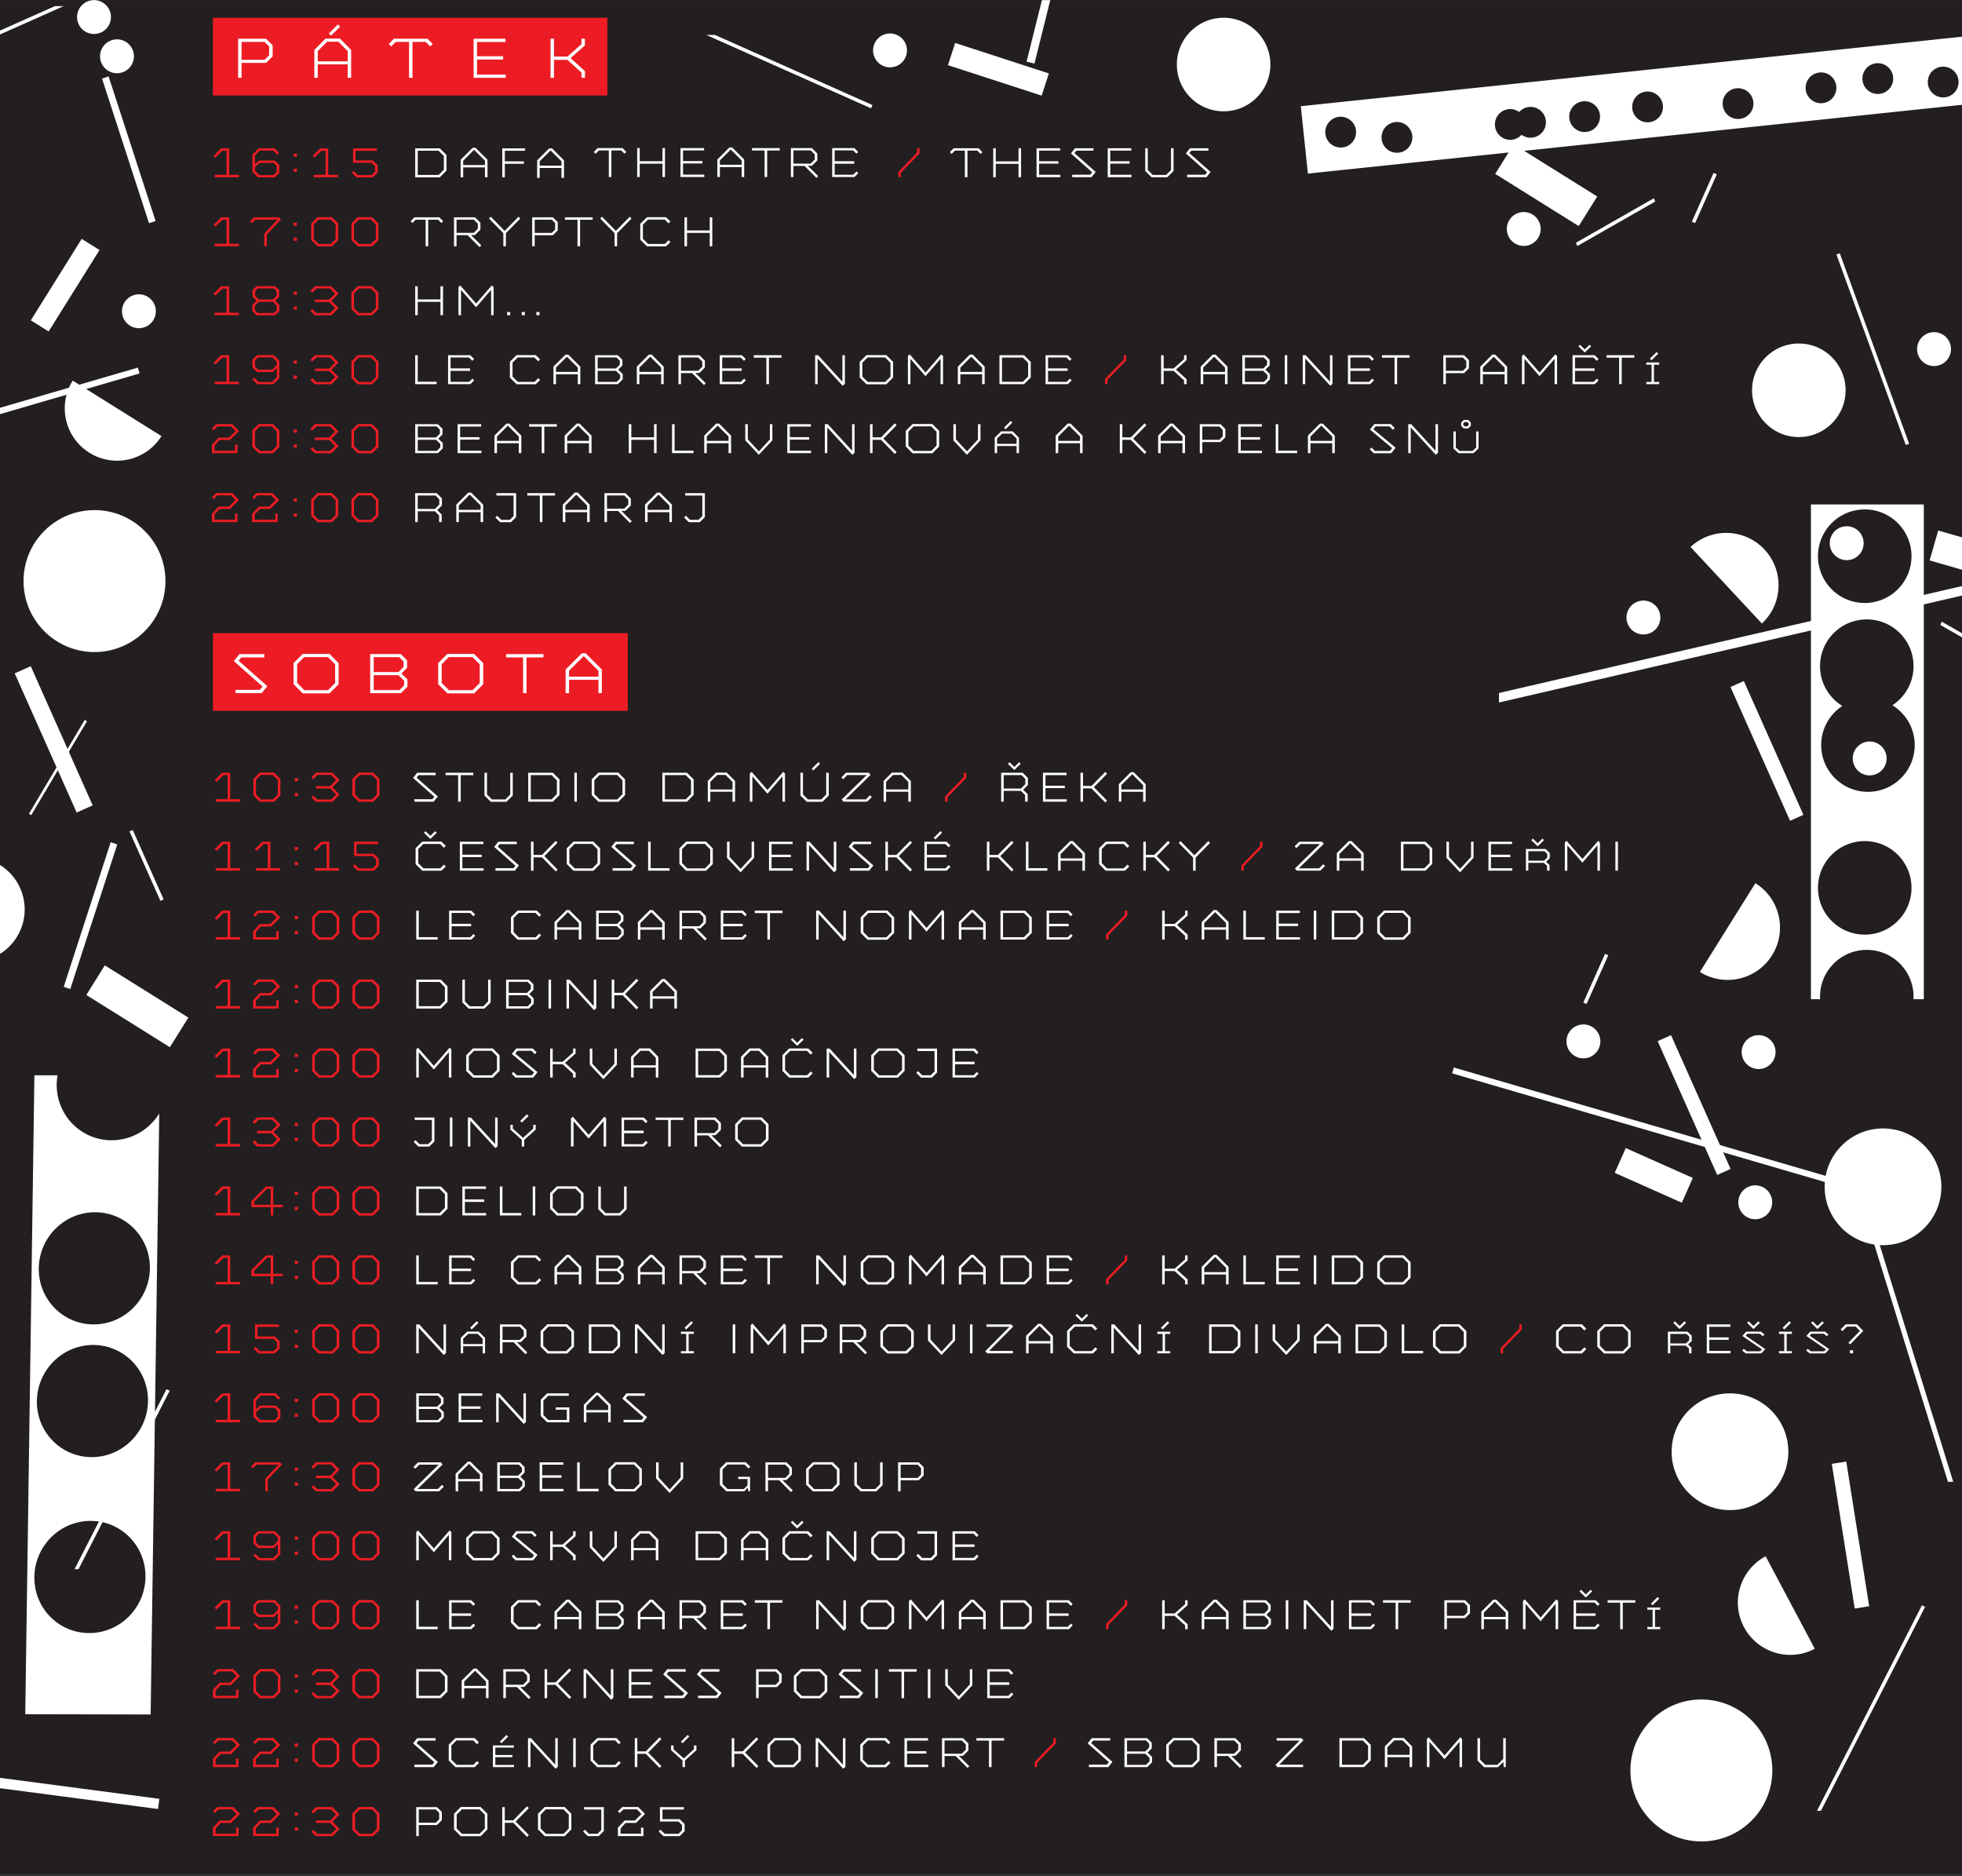 <svg width="1000" height="956" fill="none" xmlns="http://www.w3.org/2000/svg"><rect width="100%" height="100%" fill="#333333" stroke="none"/><g clip-path="url(#a)"><path fill="#231F20" d="M0 .057h1000v955H0z"/><path d="M941.232 285.448a8.63 8.63 0 1 0-.001-17.261 8.63 8.63 0 0 0 .001 17.261Zm42.266.152 57.402 16.461v-16.506l-53.028-15.207-4.374 15.252ZM771.502 73.528l-9.424 15.08 42.582 26.609 9.424-15.082-42.582-26.608Zm90.807 39.44 1.652.736 11.062-24.847-1.651-.735-11.063 24.846Z" fill="#fff"/><path d="m1019.29 51.389-3.61-34.332L663 54.125l3.608 34.332L1019.29 51.39ZM691.115 66.422a7.846 7.846 0 1 1-15.605 1.638 7.846 7.846 0 0 1 15.605-1.638Zm28.691 2.77a7.845 7.845 0 1 1-15.606 1.64 7.846 7.846 0 0 1 6.983-8.623 7.846 7.846 0 0 1 8.623 6.983Zm68.089-7.682a7.846 7.846 0 0 1-6.983 8.622 7.801 7.801 0 0 1-5.411-1.451 7.812 7.812 0 0 1-4.993 2.545 7.846 7.846 0 0 1-1.64-15.605 7.809 7.809 0 0 1 5.413 1.451 7.8 7.8 0 0 1 4.991-2.545 7.846 7.846 0 0 1 8.623 6.983Zm27.569-2.898a7.845 7.845 0 1 1-15.605 1.64 7.845 7.845 0 1 1 15.605-1.64Zm32.087-4.95a7.845 7.845 0 1 1-8.622-6.983 7.845 7.845 0 0 1 8.622 6.982Zm46.104-1.69a7.845 7.845 0 0 1-6.982 8.622 7.845 7.845 0 1 1 6.982-8.623Zm42.272-8.125a7.846 7.846 0 1 1-15.605 1.64 7.846 7.846 0 0 1 15.605-1.64Zm28.966-4.623a7.846 7.846 0 1 1-15.607 1.641 7.846 7.846 0 0 1 15.607-1.64Zm33.318 1.758a7.845 7.845 0 1 1-15.605 1.64 7.845 7.845 0 0 1 15.605-1.64Zm-12.46 145.549a8.629 8.629 0 0 0 8.63-8.63 8.63 8.63 0 1 0-8.63 8.63Zm-35.966 429.944 43.051 138.647h2.692l-43.287-139.41-2.456.763Zm23.251-390.331-1.7.618L936 129.675l1.699-.618 35.337 97.087Zm55.624 115.013.74-1.652-39.699-22.686-.736 1.652 39.695 22.686ZM534.588 37.41l-3.675 11.312-47.755-15.517 3.676-11.312 47.754 15.517Zm363.429 280.339c10.774-10.047 11.364-26.927 1.317-37.702-10.048-10.774-26.928-11.364-37.702-1.316m55.201-56.008c13.164 0 23.834-10.67 23.834-23.833 0-13.163-10.67-23.833-23.834-23.833-13.163 0-23.833 10.67-23.833 23.833 0 13.163 10.67 23.833 23.833 23.833ZM881.74 769.535c16.424 0 29.74-13.314 29.74-29.739s-13.316-29.739-29.74-29.739c-16.425 0-29.74 13.314-29.74 29.739s13.315 29.739 29.74 29.739Zm.26-419.444 30.357 68.182 6.814-3.034-30.357-68.182-6.814 3.034ZM776.63 125.318a8.63 8.63 0 1 0-.001-17.261 8.63 8.63 0 0 0 .001 17.261ZM952.946 395.13a8.629 8.629 0 0 0 8.63-8.63 8.63 8.63 0 1 0-8.63 8.63ZM360 17.81l83.964 37.383.735-1.651-80.254-35.732H360ZM533.293-8.943l4.01 1-10.06 40.35-4.011-1 10.061-40.35Zm90.365 65.67c13.163 0 23.833-10.67 23.833-23.834 0-13.163-10.67-23.833-23.833-23.833-13.164 0-23.834 10.67-23.834 23.833 0 13.164 10.67 23.834 23.834 23.834Zm180.28 68.656-.735-1.652 39.698-22.685.737 1.652-39.7 22.685Zm63.223 812.996c19.971 0 36.161-16.191 36.161-36.161 0-19.971-16.19-36.161-36.161-36.161S831 882.247 831 902.218c0 19.97 16.19 36.161 36.161 36.161Zm58.915-15.594h2.028l53.106-103.968-1.652-.736-53.482 104.704ZM453.63 34.318a8.63 8.63 0 1 0-.001-17.26 8.63 8.63 0 0 0 .001 17.26Zm-196.758 1.611a8.63 8.63 0 0 0 8.63-8.63 8.63 8.63 0 1 0-17.26 0 8.63 8.63 0 0 0 8.63 8.63ZM837.63 323.318a8.63 8.63 0 1 0-.001-17.261 8.63 8.63 0 0 0 .001 17.261Zm96.017 422.669 11.676 73.716 7.367-1.167-11.676-73.716-7.367 1.167ZM212.913 266.048v-5.508h8.757l2.143 2.143v3.365h1.313v-3.826l-2.281-2.281 2.397-2.373v-3.595l-2.673-2.673h-10.946v14.748h1.29Zm0-13.55h9.079l1.913 1.913v2.742l-2.212 2.212h-8.78v-6.867Zm33.344 13.55v-8.918l-6.106-6.13h-1.452l-6.13 6.13v8.918h1.291v-5.047h11.107v5.047h1.29Zm-1.29-8.457v2.212H233.86v-2.212l5.553-5.531 5.554 5.531Zm15.485 8.503 2.604-2.604V251.3h-10.047v1.244h8.756v10.439l-1.912 1.912h-4.379l-2.097-2.097-.898.922 2.396 2.374h5.577Zm16.015-.046v-13.504h6.406V251.3h-14.126v1.244h6.406v13.504h1.314Zm24.08 0v-8.918L294.44 251h-1.451l-6.13 6.13v8.918h1.291v-5.047h11.106v5.047h1.291Zm-1.291-8.457v2.212H288.15v-2.212l5.553-5.531 5.553 5.531Zm10.115 8.457v-5.646h5.669l6.037 6.083.922-.898-5.3-5.254h2.074l2.765-2.765v-3.503l-2.765-2.765h-10.692v14.748h1.29Zm0-13.573h8.78l2.074 2.051v2.627l-2.074 2.074h-8.78v-6.752Zm33.09 13.573v-8.918l-6.106-6.13h-1.452l-6.129 6.13v8.918h1.29v-5.047h11.107v5.047h1.29Zm-1.29-8.457v2.212h-11.107v-2.212l5.553-5.531 5.554 5.531Zm15.485 8.503 2.604-2.604V251.3h-10.047v1.244h8.756v10.439l-1.912 1.912h-4.378l-2.097-2.097-.899.922 2.396 2.374h5.577Z" fill="#fff"/><path d="M119.798 261.762v3.088H109.36v-2.673l2.557-2.812h5.323l4.586-4.608-3.457-3.503h-8.134L108 253.466l.899.899 1.958-1.936h6.844l2.351 2.397-3.342 3.318h-5.3l-3.41 3.687v4.217h13.019v-4.286h-1.221Zm20.486 0v3.088h-10.439v-2.673l2.558-2.812h5.323l4.585-4.608-3.456-3.503h-8.134l-2.236 2.212.899.899 1.959-1.936h6.844l2.35 2.397-3.341 3.318h-5.3l-3.411 3.687v4.217h13.02v-4.286h-1.221Zm9.401 1.521h1.636v-1.613h-1.636v1.613Zm0-7.651h1.636v-1.613h-1.636v1.613Zm22.697-1.152-3.25-3.249h-7.281l-3.226 3.249v8.388l3.249 3.249h7.282l3.226-3.226v-8.411Zm-1.314.484v7.466l-2.465 2.489h-6.176l-2.489-2.535v-7.466l2.466-2.489h6.152l2.512 2.535Zm21.799-.484-3.249-3.249h-7.282l-3.226 3.249v8.388l3.249 3.249h7.282l3.226-3.226v-8.411Zm-1.313.484v7.466l-2.466 2.489h-6.176l-2.488-2.535v-7.466l2.465-2.489h6.153l2.512 2.535Z" fill="#ED1C24"/><path d="M211.623 216.16v14.748h11.614l2.442-2.466v-2.696l-2.281-2.235 2.143-2.143v-2.835l-2.373-2.373h-11.545Zm1.314 13.595v-5.645h9.309l2.166 2.097v1.774l-1.774 1.774h-9.701Zm9.332-6.82h-9.332v-5.623h9.609l1.682 1.682v1.982l-1.959 1.959Zm10.969-6.775v14.748h12.12v-1.222h-10.83v-5.668h9.863v-1.245h-9.863v-5.392h10.738v-1.221h-12.028Zm32.467 14.748v-8.918l-6.106-6.13h-1.452l-6.129 6.13v8.918h1.29v-5.047h11.107v5.047h1.29Zm-1.29-8.457v2.212h-11.107v-2.212l5.554-5.531 5.553 5.531Zm12.996 8.457v-13.504h6.406v-1.244h-14.125v1.244h6.406v13.504h1.313Zm24.081 0v-8.918l-6.107-6.13h-1.452l-6.129 6.13v8.918h1.29v-5.047h11.107v5.047h1.291Zm-1.291-8.457v2.212h-11.107v-2.212l5.554-5.531 5.553 5.531Zm34.449 8.457V216.16h-1.291v6.706h-11.591v-6.706h-1.29v14.748h1.29v-6.798h11.591v6.798h1.291Zm18.803-1.245h-9.632V216.16h-1.291v14.748h10.923v-1.245Zm19.172 1.245v-8.918l-6.107-6.13h-1.451l-6.13 6.13v8.918h1.291v-5.047h11.106v5.047h1.291Zm-1.291-8.457v2.212h-11.106v-2.212l5.553-5.531 5.553 5.531Zm21.062-6.291v7.766l-5.6 6.083-5.645-6.106v-7.743h-1.291v8.226l6.913 7.374 6.89-7.374v-8.226h-1.267Zm8.872 0v14.748h12.12v-1.222h-10.83v-5.668h9.863v-1.245h-9.863v-5.392h10.738v-1.221h-12.028Zm33.021 0v13.526l-12.375-13.526h-1.521v14.748h1.268v-13.089l12.766 13.918 1.129-.991V216.16h-1.267Zm22.72 14.241-6.752-6.89 6.729-6.844-.922-.922-7.005 7.144h-4.332v-6.729h-1.29v14.748h1.29v-6.775h4.309l7.051 7.189.922-.921Zm21.66-10.854-3.457-3.456h-10.093l-3.456 3.456v7.973l3.456 3.457h10.116l3.434-3.434v-7.996Zm-1.314.484v7.051l-2.696 2.697h-8.941l-2.719-2.743v-7.051l2.673-2.696h8.941l2.742 2.742Zm21.108-3.871v7.766l-5.6 6.083-5.645-6.106v-7.743h-1.291v8.226l6.913 7.374 6.89-7.374v-8.226h-1.267Zm20.9 14.748v-7.858l-3.249-3.226h-5.83l-3.295 3.203v7.881h1.221v-3.618h9.932v3.618h1.221Zm-1.221-7.42v2.696h-9.932v-2.719l2.604-2.512h4.747l2.581 2.535Zm-2.996-8.964-3.41 3.387.829.83 3.411-3.388-.83-.829Zm36.616 16.384v-8.918l-6.107-6.13h-1.451l-6.13 6.13v8.918h1.29v-5.047h11.107v5.047h1.291Zm-1.291-8.457v2.212h-11.107v-2.212l5.554-5.531 5.553 5.531Zm33.85 7.95-6.752-6.89 6.729-6.844-.922-.922-7.005 7.144h-4.332v-6.729h-1.291v14.748h1.291v-6.775h4.309l7.051 7.189.922-.921Zm19.655.507v-8.918l-6.106-6.13h-1.452l-6.129 6.13v8.918h1.29v-5.047h11.107v5.047h1.29Zm-1.29-8.457v2.212h-11.107v-2.212l5.554-5.531 5.553 5.531Zm10.116 8.457v-5.623h9.263l2.489-2.466v-4.193l-2.489-2.466h-10.553v14.748h1.29Zm0-13.55h8.687l1.729 1.728v3.296l-1.729 1.728h-8.687v-6.752Zm18.295-1.198v14.748h12.121v-1.222h-10.83v-5.668h9.863v-1.245h-9.863v-5.392h10.739v-1.221h-12.03Zm30.049 13.503h-9.633V216.16h-1.29v14.748h10.923v-1.245Zm19.172 1.245v-8.918l-6.107-6.13h-1.452l-6.129 6.13v8.918h1.29v-5.047h11.107v5.047h1.291Zm-1.291-8.457v2.212H667.92v-2.212l5.554-5.531 5.553 5.531Zm19.103 6.498 2.028 2.005h8.941l2.235-2.788-11.361-9.448 1.153-1.429h7.12l1.728 1.728.899-.898-1.982-2.005h-8.434l-2.212 2.788 11.337 9.448-1.129 1.429h-7.696l-1.728-1.729-.899.899Zm33.528-12.789v13.526l-12.374-13.526h-1.522v14.748h1.268v-13.089l12.766 13.918 1.129-.991V216.16h-1.267Zm20.714 3.71v8.18l-1.889 1.775h-6.544l-1.936-1.821v-8.134h-1.221v8.664l2.604 2.397h7.627l2.581-2.42v-8.641h-1.222Zm-2.696-4.517-1.336-1.359h-2.281l-1.337 1.359v1.59l1.337 1.383h2.281l1.336-1.383v-1.59Zm-1.106.392v.83l-.714.714h-1.313l-.715-.714v-.83l.715-.714h1.29l.737.714Z" fill="#fff"/><path d="M119.798 226.621v3.088H109.36v-2.673l2.557-2.811h5.323l4.586-4.609-3.457-3.503h-8.134L108 218.326l.899.898 1.958-1.935h6.844l2.351 2.396-3.342 3.318h-5.3L108 226.69v4.217h13.019v-4.286h-1.221Zm22.582-7.282-3.249-3.249h-7.281l-3.226 3.249v8.388l3.249 3.249h7.281l3.226-3.226v-8.411Zm-1.313.484v7.466l-2.466 2.489h-6.175l-2.489-2.535v-7.466l2.466-2.488h6.152l2.512 2.534Zm8.618 8.319h1.636v-1.613h-1.636v1.613Zm0-7.65h1.636v-1.613h-1.636v1.613Zm9.447-1.06 2.166-2.166h6.867l2.604 2.673-2.973 3.041h-7.282v1.222h7.305l2.973 3.041-2.512 2.558h-7.12l-2.005-2.028-.945.922 2.258 2.258h8.48l3.595-3.641-3.618-3.733 3.595-3.71-3.687-3.756h-8.226l-2.397 2.374.922.945Zm33.735-.093-3.249-3.249h-7.282l-3.226 3.249v8.388l3.249 3.249h7.282l3.226-3.226v-8.411Zm-1.313.484v7.466l-2.466 2.489h-6.176l-2.488-2.535v-7.466l2.465-2.488h6.153l2.512 2.534Z" fill="#ED1C24"/><path d="M603.492 181.019v2.028l-5.3 4.701h-5.093v-6.729h-1.29v14.748h1.29v-6.775h5.093l5.3 4.839v1.936h1.313v-2.489l-5.438-4.954 5.415-4.793v-2.512h-1.29Zm22.167 14.748v-8.918l-6.106-6.129h-1.452l-6.13 6.129v8.918h1.291v-5.046h11.107v5.046h1.29Zm-1.29-8.457v2.212h-11.107v-2.212l5.553-5.53 5.554 5.53Zm8.825-6.291v14.748h11.614l2.443-2.466v-2.696l-2.282-2.235 2.143-2.143v-2.834l-2.373-2.374h-11.545Zm1.314 13.596v-5.646h9.309l2.166 2.097v1.775l-1.774 1.774h-9.701Zm9.332-6.821h-9.332v-5.622h9.609l1.682 1.682v1.981l-1.959 1.959Zm10.969 7.973h1.29v-14.748h-1.29v14.748Zm23.065-14.748v13.527L665.5 181.019h-1.521v14.748h1.267v-13.088l12.766 13.918 1.129-.991v-14.587h-1.267Zm9.148 0v14.748h11.36l1.936-1.959-.876-.875-1.682 1.659h-9.471v-5.6h9.955v-1.267h-9.955v-5.53h9.402l1.682 1.682.899-.922-1.936-1.936h-11.314Zm25.071 14.748v-13.503h6.406v-1.245h-14.125v1.245h6.406v13.503h1.313Zm24.841 0v-5.622h9.263l2.489-2.466v-4.194l-2.489-2.466h-10.554v14.748h1.291Zm0-13.549h8.687l1.728 1.728v3.295l-1.728 1.728h-8.687v-6.751Zm31.246 13.549v-8.918l-6.106-6.129h-1.452l-6.129 6.129v8.918h1.29v-5.046h11.107v5.046h1.29Zm-1.29-8.457v2.212h-11.107v-2.212l5.553-5.53 5.554 5.53Zm26.73 8.457v-14.356l-.899-.829-8.019 9.24-8.088-9.24-.899.829v14.356h1.291v-12.904l7.673 8.849 7.674-8.872v12.927h1.267Zm7.881-14.748v14.748h11.36l1.936-1.959-.876-.875-1.682 1.659h-9.471v-5.6h9.955v-1.267h-9.955v-5.53h9.402l1.682 1.682.899-.922-1.936-1.936h-11.314Zm6.244-1.382 3.25-3.157-.807-.807-2.443 2.397-2.442-2.397-.807.807 3.249 3.157Zm18.827 16.13v-13.503h6.406v-1.245h-14.126v1.245h6.406v13.503h1.314Zm19.103 0v-1.129h-2.673v-8.779h2.673v-1.13h-6.591v1.13h2.696v8.779h-2.696v1.129h6.591Zm-1.337-16.384-3.41 3.388.829.829 3.411-3.387-.83-.83Z" fill="#fff"/><path d="M572.755 181.018v2.235l-9.517 9.84v2.673h1.222v-2.258l9.539-9.84v-2.65h-1.244Z" fill="#ED1C24"/><path d="M222.546 194.522h-9.633v-13.504h-1.29v14.748h10.923v-1.244Zm5.829-13.504v14.748h11.361l1.935-1.959-.875-.875-1.682 1.659h-9.471v-5.6h9.955v-1.267h-9.955v-5.531h9.401l1.683 1.683.898-.922-1.935-1.936h-11.315Zm46.892 2.143-2.212-2.189h-9.747l-3.411 3.364v8.089l3.411 3.387h9.747l2.235-2.189-.944-.922-1.913 1.913h-8.526l-2.673-2.65v-7.19l2.627-2.604h8.526l1.935 1.936.945-.945Zm20.509 12.605v-8.918l-6.107-6.129h-1.451l-6.13 6.129v8.918h1.29v-5.047h11.107v5.047h1.291Zm-1.291-8.457v2.212h-11.107v-2.212l5.554-5.53 5.553 5.53Zm8.826-6.291v14.748h11.614l2.442-2.466v-2.696l-2.281-2.235 2.143-2.143v-2.834l-2.373-2.374h-11.545Zm1.313 13.596v-5.646h9.31l2.166 2.097v1.774l-1.774 1.775h-9.702Zm9.333-6.821h-9.333v-5.623h9.609l1.682 1.683v1.981l-1.958 1.959Zm24.31 7.973v-8.918l-6.106-6.129h-1.452l-6.129 6.129v8.918h1.29v-5.047h11.107v5.047h1.29Zm-1.29-8.457v2.212H325.87v-2.212l5.554-5.53 5.553 5.53Zm10.115 8.457v-5.646h5.668l6.038 6.084.921-.899-5.299-5.254h2.073l2.766-2.765v-3.503l-2.766-2.765h-10.692v14.748h1.291Zm0-13.573h8.779l2.074 2.051v2.627l-2.074 2.074h-8.779v-6.752Zm19.748-1.175v14.748h11.36l1.936-1.959-.876-.875-1.682 1.659h-9.471v-5.6h9.955v-1.267h-9.955v-5.531h9.402l1.682 1.683.899-.922-1.936-1.936H366.84Zm25.071 14.748v-13.503h6.406v-1.245h-14.126v1.245h6.406v13.503h1.314Zm37.445-14.748v13.527l-12.374-13.527h-1.521v14.748h1.267v-13.089l12.766 13.918 1.129-.99v-14.587h-1.267Zm25.832 3.388-3.457-3.457h-10.093l-3.456 3.457v7.973l3.456 3.456h10.116l3.434-3.433v-7.996Zm-1.314.484v7.051l-2.696 2.696h-8.941l-2.719-2.742v-7.052l2.673-2.696h8.941l2.742 2.743Zm26.776 10.876V181.41l-.898-.83-8.019 9.241-8.089-9.241-.898.83v14.356h1.29v-12.904l7.674 8.848 7.673-8.871v12.927h1.267Zm21.223 0v-8.918l-6.106-6.129h-1.452l-6.13 6.129v8.918h1.291v-5.047h11.107v5.047h1.29Zm-1.29-8.457v2.212h-11.107v-2.212l5.553-5.53 5.554 5.53Zm8.825 8.457h12.536l3.41-3.41v-7.927l-3.41-3.411h-12.536v14.748Zm1.291-13.55h10.646l2.673 2.697v6.982l-2.673 2.673h-10.646v-12.352Zm22.213-1.198v14.748h11.361l1.935-1.959-.875-.875-1.683 1.659h-9.47v-5.6h9.954v-1.267h-9.954v-5.531h9.401l1.682 1.683.899-.922-1.935-1.936h-11.315Z" fill="#fff"/><path d="M109.407 195.767h12.374v-1.268h-4.977v-13.48h-4.102l-3.825 3.825.922.922 3.525-3.526h2.143v12.259h-6.06v1.268Zm31.661-3.503-2.373 2.396h-6.936l-2.166-2.212-.922.922 2.443 2.443h8.134l3.111-3.111v-8.872l-2.881-2.88h-8.503l-2.304 2.327v3.987l2.281 2.281h8.112l2.004-2.051v4.77Zm-9.54-3.894-1.567-1.567v-3.111l1.567-1.567h7.397l2.143 2.189v1.682l-2.373 2.374h-7.167Zm18.158 4.631h1.637v-1.613h-1.637v1.613Zm0-7.65h1.637v-1.613h-1.637v1.613Zm9.447-1.06 2.166-2.166h6.867l2.604 2.673-2.973 3.042h-7.281v1.221h7.304l2.973 3.042-2.512 2.557h-7.12l-2.005-2.027-.945.921 2.259 2.259h8.479l3.595-3.641-3.618-3.733 3.595-3.71-3.687-3.756h-8.226l-2.397 2.373.922.945Zm33.735-.092-3.249-3.249h-7.281l-3.226 3.249v8.388l3.249 3.249h7.281l3.226-3.226v-8.411Zm-1.313.484v7.466l-2.466 2.488h-6.175l-2.489-2.534v-7.466l2.466-2.489h6.152l2.512 2.535Z" fill="#ED1C24"/><path d="M225.795 160.625v-14.747h-1.291v6.705h-11.591v-6.705h-1.29v14.747h1.29v-6.798h11.591v6.798h1.291Zm25.785 0v-14.356l-.899-.829-8.019 9.24-8.088-9.24-.899.829v14.356h1.291v-12.904l7.673 8.849 7.674-8.872v12.927h1.267Zm6.867 0h1.613v-1.613h-1.613v1.613Zm7.466 0h1.613v-1.613h-1.613v1.613Zm7.465 0h1.613v-1.613h-1.613v1.613Z" fill="#fff"/><path d="M109.407 160.625h12.374v-1.267h-4.977v-13.48h-4.102l-3.825 3.825.922.922 3.525-3.526h2.143v12.259h-6.06v1.267Zm32.86-12.742-2.074-2.074h-9.402l-2.074 2.074v3.341l2.005 1.982-2.097 2.096v3.203l2.189 2.19h9.356l2.189-2.19v-3.203l-2.097-2.096 2.005-2.005v-3.318Zm-10.393 5.899h7.259l1.912 1.935v2.328l-1.451 1.474h-8.181l-1.475-1.474v-2.328l1.936-1.935Zm-.023-1.176-1.82-1.82v-2.443l1.359-1.359h8.204l1.359 1.359v2.42l-1.82 1.843h-7.282Zm17.835 5.254h1.637v-1.613h-1.637v1.613Zm0-7.65h1.637v-1.613h-1.637v1.613Zm9.447-1.06 2.166-2.166h6.867l2.604 2.673-2.973 3.042h-7.281v1.221h7.304l2.973 3.042-2.512 2.557h-7.12l-2.005-2.027-.945.921 2.259 2.259h8.479l3.595-3.641-3.618-3.733 3.595-3.71-3.687-3.756h-8.226l-2.397 2.373.922.945Zm33.735-.092-3.249-3.249h-7.281l-3.226 3.249v8.387l3.249 3.25h7.281l3.226-3.226v-8.411Zm-1.313.484v7.466l-2.466 2.488h-6.175l-2.489-2.534v-7.466l2.466-2.489h6.152l2.512 2.535Z" fill="#ED1C24"/><path d="M218.237 125.485v-13.549h5.001l1.705 1.682.922-.899-1.936-1.982h-12.697l-1.959 1.982.945.899 1.682-1.682h5.047v13.549h1.29Zm14.448 0v-5.646h5.669l6.037 6.084.922-.899-5.3-5.254h2.074l2.765-2.765v-3.502l-2.765-2.766h-10.692v14.748h1.29Zm0-13.572h8.78l2.074 2.05v2.627l-2.074 2.074h-8.78v-6.751Zm16.545-.553 7.328 7.466v6.659h1.291v-6.659l7.35-7.466-.921-.922-7.075 7.235-7.051-7.235-.922.922Zm23.297 14.125v-5.623h9.263l2.489-2.465v-4.194l-2.489-2.466h-10.553v14.748h1.29Zm0-13.549h8.687l1.729 1.728v3.295l-1.729 1.728h-8.687v-6.751Zm23.135 13.549v-13.503h6.406v-1.245h-14.125v1.245h6.406v13.503h1.313Zm10.255-14.125 7.327 7.466v6.659h1.291v-6.659l7.351-7.466-.922-.922-7.074 7.235-7.052-7.235-.921.922Zm35.786 1.52-2.212-2.189h-9.748l-3.41 3.365v8.088l3.41 3.387h9.748l2.235-2.189-.945-.922-1.913 1.913h-8.525l-2.674-2.65v-7.19l2.627-2.603h8.526l1.936 1.935.945-.945Zm21.337 12.605v-14.748h-1.291v6.706h-11.59v-6.706h-1.291v14.748h1.291v-6.798h11.59v6.798h1.291Z" fill="#fff"/><path d="M109.407 125.485h12.374v-1.268h-4.977v-13.48h-4.102l-3.825 3.825.922.922 3.525-3.526h2.143v12.259h-6.06v1.268Zm26.569 0v-5.991l7.235-7.674-1.083-1.083h-12.581l-2.097 2.097.922.899 1.797-1.798h11.291l-6.775 7.19v6.36h1.291Zm13.71-2.765h1.637v-1.613h-1.637v1.613Zm0-7.651h1.637v-1.613h-1.637v1.613Zm22.697-1.152-3.249-3.249h-7.282l-3.226 3.249v8.388l3.249 3.249h7.282l3.226-3.226v-8.411Zm-1.314.484v7.466l-2.465 2.489h-6.176l-2.488-2.535v-7.466l2.465-2.489h6.153l2.511 2.535Zm21.799-.484-3.249-3.249h-7.281l-3.226 3.249v8.388l3.249 3.249h7.281l3.226-3.226v-8.411Zm-1.313.484v7.466l-2.466 2.489h-6.175l-2.489-2.535v-7.466l2.466-2.489h6.152l2.512 2.535Z" fill="#ED1C24"/><path d="M493.083 90.286V76.737h5l1.706 1.682.921-.898-1.935-1.982h-12.697l-1.959 1.981.945.9 1.682-1.683h5.047v13.55h1.29Zm27.329 0V75.54h-1.29v6.705h-11.591V75.54h-1.29v14.747h1.29V83.49h11.591v6.797h1.29Zm7.904-14.747v14.747h12.121v-1.22h-10.831v-5.67h9.863v-1.244h-9.863V76.76h10.739v-1.22h-12.029Zm18.158 14.747h9.863l2.12-2.65-10.854-9.609 1.037-1.244h8.687V75.54h-9.401l-2.097 2.65 10.83 9.586-1.014 1.267h-9.171v1.244Zm18.112-14.747v14.747h12.121v-1.22h-10.831v-5.67h9.863v-1.244h-9.863V76.76h10.739v-1.22h-12.029Zm32.261 0v11.13l-2.466 2.465h-6.867l-2.512-2.511V75.539h-1.29v11.614l3.226 3.18h7.996l3.203-3.18V75.539h-1.29Zm8.203 14.747h9.862l2.12-2.65-10.853-9.609 1.037-1.244h8.687V75.54h-9.401l-2.097 2.65 10.83 9.586-1.014 1.267h-9.171v1.244Z" fill="#fff"/><path d="M467.413 75.54v2.235l-9.517 9.84v2.672h1.222V88.03l9.54-9.84v-2.65h-1.245Z" fill="#ED1C24"/><path d="M211.623 90.344h12.536l3.41-3.41v-7.928l-3.41-3.41h-12.536v14.748Zm1.29-13.55h10.646l2.673 2.696v6.982l-2.673 2.673h-10.646v-12.35Zm35.556 13.55v-8.918l-6.106-6.13h-1.452l-6.13 6.13v8.918h1.291v-5.047h11.107v5.047h1.29Zm-1.29-8.457v2.212h-11.107v-2.212l5.553-5.53 5.554 5.53Zm10.116 8.457v-6.867h9.724v-1.245h-9.724v-5.415h10.323v-1.221h-11.614v14.748h1.291Zm30.166.3v-8.919l-6.106-6.13h-1.452l-6.13 6.13v8.918h1.291v-5.046h11.107v5.046h1.29Zm-1.29-8.458v2.212h-11.107v-2.212l5.553-5.53 5.554 5.53Zm25.435 8.02v-13.55h5l1.705 1.682.922-.898-1.935-1.982h-12.697l-1.959 1.982.945.898 1.682-1.682h5.046v13.55h1.291Zm27.329 0V75.458h-1.29v6.706h-11.591v-6.706h-1.29v14.748h1.29v-6.798h11.591v6.798h1.29Zm7.904-14.748v14.748h12.121v-1.222h-10.831v-5.668h9.863V82.07h-9.863v-5.39h10.738v-1.221h-12.028Zm32.468 14.748v-8.918l-6.107-6.13h-1.451l-6.13 6.13v8.918h1.291v-5.047h11.106v5.047h1.291Zm-1.291-8.457v2.212H366.91v-2.212l5.553-5.53 5.553 5.53Zm12.997 8.457V76.702h6.406v-1.244h-14.126v1.244h6.406v13.504h1.314Zm13.388 0V84.56h5.669l6.037 6.084.922-.9-5.3-5.253h2.074l2.765-2.765v-3.503l-2.765-2.765H403.11v14.748h1.291Zm0-13.573h8.779l2.074 2.051v2.627l-2.074 2.074h-8.779v-6.752Zm19.747-1.175v14.748h11.36l1.936-1.959-.876-.876-1.682 1.66h-9.471v-5.6h9.955v-1.267h-9.955v-5.53h9.402l1.682 1.681.899-.921-1.936-1.936h-11.314Z" fill="#fff"/><path d="M109.407 90.344h12.374v-1.267h-4.977v-13.48h-4.102l-3.825 3.825.922.921 3.525-3.525h2.143v12.259h-6.06v1.267Zm20.554-11.13 2.466-2.488h6.821l2.143 2.12.899-.9-2.397-2.395h-8.019l-3.226 3.225v8.78l2.857 2.857h8.526l2.328-2.35v-3.987l-2.258-2.258h-8.135l-2.005 2.005v-4.609Zm2.328 3.78h7.189l1.544 1.543v3.065l-1.59 1.613h-7.304l-2.167-2.189v-1.705l2.328-2.328Zm17.397 4.585h1.637v-1.613h-1.637v1.613Zm0-7.65h1.637v-1.613h-1.637v1.613Zm10.207 10.415h12.375v-1.267h-4.978v-13.48h-4.101l-3.826 3.825.922.921 3.526-3.525h2.143v12.259h-6.061v1.267ZM192.5 87.88v-3.641l-2.489-2.489h-8.803v-4.908h10.923v-1.244h-12.19v7.35h9.448l1.774 1.775v2.696l-1.774 1.797h-7.051l-2.143-2.12-.922.899 2.419 2.396h8.296l2.512-2.511Z" fill="#ED1C24"/><path d="M213.441 935.641v-5.622h9.263l2.489-2.466v-4.194l-2.489-2.465H212.15v14.747h1.291Zm0-13.549h8.687l1.728 1.728v3.295l-1.728 1.729h-8.687v-6.752Zm34.979 2.189-3.456-3.456h-10.093l-3.456 3.456v7.973l3.456 3.457h10.116l3.433-3.434v-7.996Zm-1.313.484v7.051l-2.696 2.696h-8.941l-2.719-2.742v-7.051l2.673-2.696h8.941l2.742 2.742Zm22.444 10.369-6.752-6.889 6.729-6.844-.922-.922-7.005 7.143h-4.332v-6.728h-1.29v14.747h1.29v-6.774h4.309l7.051 7.189.922-.922Zm21.66-10.853-3.457-3.456h-10.093l-3.456 3.456v7.973l3.456 3.457h10.116l3.434-3.434v-7.996Zm-1.314.484v7.051l-2.696 2.696h-8.941l-2.719-2.742v-7.051l2.673-2.696h8.941l2.742 2.742Zm15.256 10.922 2.604-2.603v-12.19H297.71v1.244h8.756v10.439l-1.912 1.912h-4.379l-2.096-2.097-.899.922 2.396 2.373h5.577Zm21.568-4.332v3.088h-10.438v-2.673l2.558-2.811h5.322l4.586-4.609-3.456-3.502h-8.135l-2.235 2.212.899.898 1.959-1.935h6.843l2.351 2.396-3.342 3.319h-5.299l-3.411 3.686v4.217h13.02v-4.286h-1.222Zm22.213 1.821v-3.641l-2.489-2.489h-8.802v-4.908h10.922v-1.244h-12.19v7.351h9.448l1.774 1.774v2.696l-1.774 1.797h-7.051l-2.143-2.12-.922.899 2.42 2.396h8.295l2.512-2.511Z" fill="#fff"/><path d="M120.325 931.356v3.087h-10.438v-2.673l2.558-2.811h5.323l4.585-4.609-3.456-3.502h-8.134l-2.236 2.212.899.899 1.959-1.936h6.844l2.35 2.397-3.341 3.318h-5.3l-3.411 3.687v4.217h13.02v-4.286h-1.222Zm20.486 0v3.087h-10.439v-2.673l2.558-2.811h5.323l4.586-4.609-3.457-3.502h-8.134l-2.235 2.212.898.899 1.959-1.936h6.844l2.35 2.397-3.341 3.318h-5.3l-3.41 3.687v4.217h13.019v-4.286h-1.221Zm9.402 1.52h1.636v-1.613h-1.636v1.613Zm0-7.65h1.636v-1.613h-1.636v1.613Zm9.446-1.06 2.166-2.166h6.867l2.604 2.673-2.973 3.042h-7.281v1.221h7.304l2.973 3.042-2.512 2.557h-7.12l-2.005-2.027-.945.921 2.259 2.259h8.479l3.595-3.641-3.618-3.733 3.595-3.71-3.687-3.756h-8.226l-2.397 2.373.922.945Zm33.735-.092-3.249-3.249h-7.281l-3.226 3.249v8.388l3.249 3.249h7.281l3.226-3.226v-8.411Zm-1.313.484v7.466l-2.466 2.488h-6.175l-2.489-2.534v-7.466l2.466-2.489h6.152l2.512 2.535Z" fill="#ED1C24"/><path d="M555.007 900.5h9.862l2.12-2.65-10.853-9.609 1.037-1.244h8.687v-1.244h-9.402l-2.097 2.649 10.831 9.586-1.014 1.268h-9.171v1.244Zm18.112-14.747V900.5h11.613l2.443-2.465v-2.697l-2.281-2.235 2.143-2.143v-2.834l-2.374-2.373h-11.544Zm1.313 13.595v-5.646h9.309l2.166 2.097v1.775l-1.774 1.774h-9.701Zm9.332-6.821h-9.332v-5.622h9.609l1.682 1.682v1.982l-1.959 1.958Zm27.652-3.387-3.456-3.457h-10.093l-3.457 3.457v7.973l3.457 3.456h10.116l3.433-3.433v-7.996Zm-1.313.484v7.051l-2.696 2.696h-8.941l-2.719-2.742v-7.051l2.673-2.696h8.941l2.742 2.742Zm10.162 10.876v-5.645h5.669l6.037 6.083.922-.899-5.3-5.254h2.074l2.765-2.765v-3.502l-2.765-2.765h-10.692V900.5h1.29Zm0-13.572h8.779l2.074 2.051v2.626l-2.074 2.074h-8.779v-6.751Zm30.44.046h11.706l-12.328 12.443.991 1.083h13.111v-1.221h-12.19l12.329-12.443-1.014-1.083h-12.605v1.221Zm31.983 13.526h12.535l3.411-3.41v-7.927l-3.411-3.41h-12.535V900.5Zm1.29-13.549h10.646l2.673 2.696v6.982l-2.673 2.673h-10.646v-12.351Zm35.763 13.549v-10.531l-4.24-4.286h-5.415l-4.24 4.263V900.5h1.291v-5.069h11.314v5.069h1.29Zm-1.29-10.047v3.825h-11.314v-3.871l3.525-3.525h4.263l3.526 3.571Zm26.73 10.047v-14.356l-.899-.829-8.019 9.24-8.088-9.24-.899.829V900.5h1.291v-12.904l7.673 8.849 7.674-8.872V900.5h1.267Zm20.992-14.747v10.622l-3.018 2.996h-6.107l-2.696-2.696v-10.922h-1.29v11.429l3.41 3.387h6.982l2.766-2.719.207 2.65h1.037v-14.747h-1.291Z" fill="#fff"/><path d="M536.919 885.753v2.235l-9.517 9.84v2.673h1.222v-2.259l9.54-9.839v-2.65h-1.245Z" fill="#ED1C24"/><path d="M211.184 900.5h9.863l2.12-2.65-10.854-9.609 1.037-1.244h8.688v-1.244h-9.402l-2.097 2.65 10.83 9.586-1.014 1.267h-9.171v1.244Zm32.906-12.604-2.212-2.189h-9.747l-3.411 3.364v8.088l3.411 3.387h9.747l2.235-2.189-.945-.921-1.912 1.912h-8.526l-2.673-2.65v-7.189l2.627-2.604h8.526l1.935 1.935.945-.944Zm7.143 1.567V900.5h10.762v-1.083h-9.54v-3.963h8.687v-1.106h-8.687v-3.802h9.47v-1.083h-10.692Zm6.936-5.346-3.41 3.387.83.829 3.41-3.387-.83-.829Zm24.841 1.636v13.526l-12.374-13.526h-1.521V900.5h1.267v-13.088l12.766 13.918 1.129-.991v-14.586h-1.267Zm9.148 14.747h1.291v-14.747h-1.291V900.5Zm24.217-12.604-2.212-2.189h-9.747l-3.41 3.364v8.088l3.41 3.387h9.747l2.235-2.189-.944-.921-1.913 1.912h-8.526l-2.673-2.65v-7.189l2.627-2.604h8.526l1.936 1.935.944-.944Zm20.739 12.097-6.751-6.89 6.728-6.843-.921-.922-7.006 7.143h-4.332v-6.728h-1.29V900.5h1.29v-6.774h4.309l7.052 7.189.921-.922Zm16.591-10.53v1.935l-5.184 4.701-5.231-4.701v-1.935h-1.244v2.419l5.829 5.254v3.364h1.245v-3.364l5.83-5.254v-2.419h-1.245Zm-3.226-5.346-3.41 3.387.83.829 3.41-3.387-.83-.829Zm36.04 15.876-6.752-6.89 6.729-6.843-.922-.922-7.005 7.143h-4.332v-6.728h-1.29V900.5h1.29v-6.774h4.309l7.051 7.189.922-.922Zm21.659-10.853-3.456-3.457h-10.093l-3.456 3.457v7.973l3.456 3.456h10.116l3.433-3.433v-7.996Zm-1.313.484v7.051l-2.696 2.696h-8.941l-2.719-2.742v-7.051l2.673-2.696h8.941l2.742 2.742Zm22.767-3.871v13.526l-12.375-13.526h-1.52V900.5h1.267v-13.088l12.766 13.918 1.129-.991v-14.586h-1.267Zm24.195 2.143-2.212-2.189h-9.747l-3.411 3.364v8.088l3.411 3.387h9.747l2.235-2.189-.945-.921-1.912 1.912h-8.526l-2.673-2.65v-7.189l2.627-2.604h8.526l1.935 1.935.945-.944Zm7.166-2.143V900.5h12.121v-1.221h-10.83v-5.669h9.862v-1.244h-9.862v-5.392h10.738v-1.221h-12.029ZM481.41 900.5v-5.645h5.668l6.038 6.083.921-.899-5.299-5.253h2.073l2.766-2.766v-3.502l-2.766-2.765h-10.692V900.5h1.291Zm0-13.572h8.779l2.074 2.051v2.627l-2.074 2.073h-8.779v-6.751Zm23.965 13.572v-13.503h6.406v-1.244h-14.126v1.244h6.406V900.5h1.314Z" fill="#fff"/><path d="M120.325 896.215v3.088h-10.438v-2.673l2.558-2.812h5.323l4.585-4.608-3.456-3.503h-8.134l-2.236 2.212.899.899 1.959-1.936h6.844l2.35 2.397-3.341 3.318h-5.3l-3.411 3.687v4.217h13.02v-4.286h-1.222Zm20.486 0v3.088h-10.439v-2.673l2.558-2.812h5.323l4.586-4.608-3.457-3.503h-8.134l-2.235 2.212.898.899 1.959-1.936h6.844l2.35 2.397-3.341 3.318h-5.3l-3.41 3.687v4.217h13.019v-4.286h-1.221Zm9.402 1.521h1.636v-1.613h-1.636v1.613Zm0-7.651h1.636v-1.613h-1.636v1.613Zm22.696-1.152-3.249-3.249h-7.282l-3.226 3.249v8.388l3.249 3.249h7.282l3.226-3.226v-8.411Zm-1.314.484v7.466l-2.465 2.489h-6.176l-2.488-2.535v-7.466l2.465-2.489h6.153l2.511 2.535Zm21.799-.484-3.249-3.249h-7.281l-3.226 3.249v8.388l3.249 3.249h7.281l3.226-3.226v-8.411Zm-1.313.484v7.466l-2.466 2.489h-6.175l-2.489-2.535v-7.466l2.466-2.489h6.152l2.512 2.535Z" fill="#ED1C24"/><path d="M212.15 865.36h12.536l3.41-3.41v-7.927l-3.41-3.411H212.15v14.748Zm1.291-13.549h10.646l2.673 2.696v6.982l-2.673 2.673h-10.646v-12.351Zm35.555 13.549v-8.918l-6.106-6.129h-1.452l-6.129 6.129v8.918h1.29v-5.046h11.107v5.046h1.29Zm-1.29-8.457v2.212h-11.107v-2.212l5.554-5.53 5.553 5.53Zm10.116 8.457v-5.646h5.669l6.037 6.084.922-.899-5.3-5.254h2.074l2.765-2.765v-3.502l-2.765-2.766h-10.692v14.748h1.29Zm0-13.572h8.78l2.073 2.05v2.627l-2.073 2.074h-8.78v-6.751Zm33.321 13.065-6.752-6.89 6.729-6.844-.922-.921-7.005 7.143h-4.332v-6.729h-1.291v14.748h1.291v-6.775h4.309l7.051 7.19.922-.922Zm20.207-14.241v13.527l-12.374-13.527h-1.521v14.748h1.268v-13.089l12.766 13.919 1.129-.991v-14.587h-1.268Zm9.148 0v14.748h12.121v-1.221h-10.83v-5.669h9.862v-1.244h-9.862v-5.392h10.738v-1.222h-12.029Zm18.159 14.748h9.862l2.12-2.65-10.853-9.609 1.037-1.244h8.687v-1.245h-9.402l-2.097 2.65 10.831 9.586-1.014 1.268h-9.171v1.244Zm17.144 0h9.862l2.12-2.65-10.853-9.609 1.037-1.244h8.687v-1.245h-9.402l-2.097 2.65 10.831 9.586-1.014 1.268h-9.171v1.244Zm30.855 0v-5.622h9.263l2.489-2.466v-4.194l-2.489-2.466h-10.554v14.748h1.291Zm0-13.549h8.687l1.728 1.728v3.295l-1.728 1.728h-8.687v-6.751ZM421.635 854l-3.456-3.457h-10.093L404.629 854v7.973l3.457 3.456h10.116l3.433-3.433V854Zm-1.313.484v7.051l-2.696 2.696h-8.941l-2.719-2.742v-7.051l2.673-2.696h8.941l2.742 2.742Zm7.673 10.876h9.863l2.12-2.65-10.854-9.609 1.037-1.244h8.687v-1.245h-9.401l-2.097 2.65 10.83 9.586-1.014 1.268h-9.171v1.244Zm18.112 0h1.29v-14.748h-1.29v14.748Zm14.7 0v-13.503h6.407v-1.245h-14.126v1.245h6.407v13.503h1.312Zm12.098 0h1.291v-14.748h-1.291v14.748Zm21.407-14.748v7.766l-5.599 6.083-5.646-6.106v-7.743h-1.29v8.227l6.913 7.374 6.89-7.374v-8.227h-1.268Zm8.872 0v14.748h11.36l1.936-1.959-.876-.875-1.682 1.659h-9.471v-5.6h9.955v-1.267h-9.955v-5.53h9.402l1.682 1.682.899-.922-1.936-1.936h-11.314Z" fill="#fff"/><path d="M120.325 861.074v3.087h-10.438v-2.673l2.558-2.811h5.323l4.585-4.609-3.456-3.502h-8.134l-2.236 2.212.899.899 1.959-1.936h6.844l2.35 2.397-3.341 3.318h-5.3l-3.411 3.687v4.217h13.02v-4.286h-1.222Zm22.583-7.282-3.249-3.249h-7.282l-3.226 3.249v8.388l3.249 3.249h7.282l3.226-3.226v-8.411Zm-1.314.484v7.466l-2.465 2.488h-6.176l-2.489-2.534v-7.466l2.466-2.489h6.153l2.511 2.535Zm8.619 8.318h1.636v-1.613h-1.636v1.613Zm0-7.65h1.636v-1.613h-1.636v1.613Zm9.446-1.06 2.166-2.166h6.867l2.604 2.673-2.973 3.042h-7.281v1.221h7.304l2.973 3.042-2.512 2.558h-7.12l-2.005-2.028-.945.921 2.259 2.259h8.479l3.595-3.641-3.618-3.733 3.595-3.71-3.687-3.756h-8.226l-2.397 2.373.922.945Zm33.735-.092-3.249-3.249h-7.281l-3.226 3.249v8.388l3.249 3.249h7.281l3.226-3.226v-8.411Zm-1.313.484v7.466l-2.466 2.488h-6.175l-2.489-2.534v-7.466l2.466-2.489h6.152l2.512 2.535Z" fill="#ED1C24"/><path d="M604.021 815.471v2.028l-5.3 4.701h-5.093v-6.729h-1.29v14.748h1.29v-6.775h5.093l5.3 4.839v1.936h1.313v-2.489l-5.438-4.954 5.415-4.793v-2.512h-1.29Zm22.167 14.748v-8.918l-6.106-6.129h-1.452l-6.129 6.129v8.918h1.29v-5.046h11.107v5.046h1.29Zm-1.29-8.457v2.212h-11.107v-2.212l5.554-5.53 5.553 5.53Zm8.826-6.291v14.748h11.613l2.443-2.466v-2.696l-2.281-2.235 2.143-2.143v-2.834l-2.374-2.374h-11.544Zm1.313 13.596v-5.646h9.309l2.167 2.097v1.775l-1.775 1.774h-9.701Zm9.332-6.821h-9.332v-5.622h9.609l1.682 1.682v1.981l-1.959 1.959Zm10.969 7.973h1.29v-14.748h-1.29v14.748Zm23.065-14.748v13.527l-12.374-13.527h-1.52v14.748h1.266V817.13l12.766 13.919 1.13-.991v-14.587h-1.268Zm9.148 0v14.748h11.361l1.935-1.959-.875-.875-1.683 1.659h-9.47v-5.6h9.954v-1.267h-9.954v-5.53h9.401l1.682 1.682.899-.922-1.935-1.936h-11.315Zm25.071 14.748v-13.503h6.406v-1.245h-14.125v1.245h6.406v13.503h1.313Zm24.841 0v-5.623h9.263l2.489-2.465v-4.194l-2.489-2.466h-10.553v14.748h1.29Zm0-13.549h8.687l1.728 1.728v3.295l-1.728 1.728h-8.687v-6.751Zm31.247 13.549v-8.918l-6.107-6.129h-1.452l-6.129 6.129v8.918h1.29v-5.046h11.107v5.046h1.291Zm-1.291-8.457v2.212h-11.107v-2.212l5.554-5.53 5.553 5.53Zm26.73 8.457v-14.356l-.898-.829-8.019 9.24-8.089-9.24-.898.829v14.356h1.29v-12.904l7.673 8.848 7.674-8.871v12.927h1.267Zm7.881-14.748v14.748h11.36l1.936-1.959-.876-.875-1.682 1.659h-9.471v-5.6h9.955v-1.267h-9.955v-5.53h9.402l1.682 1.682.899-.922-1.936-1.936H802.03Zm6.245-1.382 3.249-3.157-.807-.807-2.442 2.397-2.443-2.397-.806.807 3.249 3.157Zm18.826 16.13v-13.503h6.406v-1.245h-14.125v1.245h6.406v13.503h1.313Zm19.103 0v-1.129h-2.673v-8.78h2.673v-1.129h-6.59v1.129h2.696v8.78h-2.696v1.129h6.59Zm-1.337-16.384-3.41 3.388.83.829 3.41-3.387-.83-.83Z" fill="#fff"/><path d="M573.282 815.471v2.235l-9.516 9.839v2.674h1.221v-2.259l9.54-9.839v-2.65h-1.245Z" fill="#ED1C24"/><path d="M223.073 828.975h-9.632v-13.504h-1.291v14.748h10.923v-1.244Zm5.83-13.504v14.748h11.36l1.936-1.959-.876-.875-1.682 1.659h-9.471v-5.6h9.955v-1.267h-9.955v-5.53h9.402l1.682 1.682.899-.922-1.936-1.936h-11.314Zm46.892 2.143-2.213-2.189h-9.747l-3.41 3.365v8.088l3.41 3.387h9.747l2.236-2.189-.945-.922-1.913 1.913h-8.526l-2.673-2.65v-7.19l2.627-2.603h8.526l1.936 1.935.945-.945Zm20.508 12.605v-8.918l-6.106-6.129h-1.452l-6.13 6.129v8.918h1.291v-5.046h11.107v5.046h1.29Zm-1.29-8.457v2.212h-11.107v-2.212l5.553-5.53 5.554 5.53Zm8.825-6.291v14.748h11.614l2.443-2.466v-2.696l-2.282-2.235 2.143-2.143v-2.834l-2.373-2.374h-11.545Zm1.314 13.596v-5.646h9.309l2.166 2.097v1.775l-1.774 1.774h-9.701Zm9.332-6.821h-9.332v-5.622h9.609l1.682 1.682v1.981l-1.959 1.959Zm24.311 7.973v-8.918l-6.107-6.129h-1.451l-6.13 6.129v8.918h1.291v-5.046h11.106v5.046h1.291Zm-1.291-8.457v2.212h-11.106v-2.212l5.553-5.53 5.553 5.53Zm10.115 8.457v-5.646h5.669l6.037 6.084.922-.899-5.3-5.254h2.074l2.765-2.765v-3.502l-2.765-2.766h-10.692v14.748h1.29Zm0-13.572h8.78l2.074 2.05v2.627l-2.074 2.074h-8.78v-6.751Zm19.748-1.176v14.748h11.361l1.935-1.959-.876-.875-1.682 1.659h-9.47v-5.6h9.954v-1.267h-9.954v-5.53h9.401l1.682 1.682.899-.922-1.936-1.936h-11.314Zm25.071 14.748v-13.503h6.406v-1.245h-14.125v1.245h6.406v13.503h1.313Zm37.445-14.748v13.527l-12.374-13.527h-1.521v14.748h1.268V817.13l12.766 13.919 1.129-.991v-14.587h-1.268Zm25.832 3.388-3.457-3.457h-10.093l-3.456 3.457v7.973l3.456 3.456h10.116l3.434-3.433v-7.996Zm-1.314.484v7.051l-2.696 2.696h-8.94l-2.719-2.742v-7.051l2.673-2.697h8.94l2.742 2.743Zm26.777 10.876v-14.356l-.899-.829-8.019 9.24-8.088-9.24-.899.829v14.356h1.29v-12.904l7.674 8.848 7.673-8.871v12.927h1.268Zm21.222 0v-8.918l-6.106-6.129h-1.452l-6.129 6.129v8.918h1.29v-5.046h11.107v5.046h1.29Zm-1.29-8.457v2.212h-11.107v-2.212l5.554-5.53 5.553 5.53Zm8.826 8.457h12.535l3.411-3.41v-7.927l-3.411-3.411h-12.535v14.748Zm1.29-13.549h10.646l2.673 2.696v6.982l-2.673 2.673h-10.646V816.67Zm22.214-1.199v14.748h11.36l1.936-1.959-.876-.875-1.682 1.659h-9.471v-5.6h9.955v-1.267h-9.955v-5.53h9.402l1.682 1.682.899-.922-1.936-1.936H533.44Z" fill="#fff"/><path d="M109.934 830.219h12.374v-1.267h-4.977v-13.481h-4.102l-3.825 3.825.922.922 3.526-3.525h2.143v12.259h-6.061v1.267Zm31.662-3.503-2.374 2.397h-6.936l-2.166-2.212-.922.921 2.443 2.443h8.134l3.111-3.111v-8.871l-2.88-2.881h-8.503l-2.305 2.328v3.986l2.282 2.281h8.111l2.005-2.051v4.77Zm-9.54-3.894-1.567-1.567v-3.111l1.567-1.567h7.397l2.143 2.189v1.683l-2.374 2.373h-7.166Zm18.158 4.632h1.636v-1.613h-1.636v1.613Zm0-7.651h1.636v-1.613h-1.636v1.613Zm22.696-1.152-3.249-3.249h-7.281l-3.227 3.249v8.388l3.25 3.249h7.281l3.226-3.226v-8.411Zm-1.313.484v7.466l-2.466 2.489h-6.175l-2.489-2.535v-7.466l2.466-2.489h6.152l2.512 2.535Zm21.799-.484-3.249-3.249h-7.282l-3.226 3.249v8.388l3.249 3.249h7.282l3.226-3.226v-8.411Zm-1.314.484v7.466l-2.465 2.489h-6.176l-2.489-2.535v-7.466l2.466-2.489h6.153l2.511 2.535Z" fill="#ED1C24"/><path d="M230.055 795.078v-14.356l-.899-.829-8.019 9.24-8.088-9.24-.899.829v14.356h1.291v-12.904l7.673 8.848 7.674-8.871v12.927h1.267Zm24.564-11.36-3.456-3.457H241.07l-3.457 3.457v7.973l3.457 3.456h10.116l3.433-3.433v-7.996Zm-1.313.484v7.051l-2.696 2.696h-8.941l-2.719-2.742v-7.051l2.673-2.696h8.94l2.743 2.742Zm7.466 8.917 2.027 2.005h8.941l2.235-2.788-11.36-9.448 1.152-1.428h7.121l1.728 1.728.898-.899-1.981-2.005h-8.434l-2.212 2.789 11.337 9.447-1.129 1.429h-7.696l-1.729-1.728-.898.898Zm31.315-12.789v2.028l-5.3 4.701h-5.092v-6.729h-1.291v14.748h1.291v-6.775h5.092l5.3 4.839v1.936h1.314v-2.489l-5.438-4.954 5.415-4.793v-2.512h-1.291Zm21.062 0v7.766l-5.6 6.083-5.645-6.106v-7.743h-1.291v8.227l6.913 7.374 6.89-7.374v-8.227h-1.267Zm22.398 14.748v-10.531l-4.24-4.286h-5.415l-4.24 4.263v10.554h1.29v-5.069h11.314v5.069h1.291Zm-1.291-10.047v3.825h-11.314v-3.871l3.526-3.525h4.263l3.525 3.571Zm20.277 10.047h12.536l3.41-3.41v-7.927l-3.41-3.411h-12.536v14.748Zm1.291-13.549h10.646l2.673 2.696v6.982l-2.673 2.673h-10.646v-12.351Zm35.763 13.549v-10.531l-4.24-4.286h-5.415l-4.24 4.263v10.554h1.29v-5.069h11.314v5.069h1.291Zm-1.291-10.047v3.825h-11.314v-3.871l3.526-3.525h4.263l3.525 3.571Zm23.873-2.558-2.212-2.189h-9.747l-3.411 3.365v8.088l3.411 3.387h9.747l2.235-2.189-.945-.922-1.912 1.913h-8.526l-2.673-2.65v-7.19l2.627-2.603h8.526l1.935 1.935.945-.945Zm-7.858-3.525 3.249-3.157-.806-.807-2.443 2.397-2.442-2.397-.807.807 3.249 3.157Zm28.92 1.382v13.527l-12.375-13.527h-1.52v14.748h1.267V781.99l12.766 13.918 1.129-.991V780.33h-1.267Zm25.831 3.388-3.456-3.457h-10.095l-3.456 3.457v7.973l3.456 3.456h10.118l3.433-3.433v-7.996Zm-1.315.484v7.051l-2.694 2.696h-8.941l-2.719-2.742v-7.051l2.672-2.696h8.94l2.742 2.742Zm15.256 10.922 2.604-2.604v-12.19H467.56v1.245h8.757v10.438l-1.913 1.913h-4.378l-2.097-2.097-.899.922 2.397 2.373h5.576Zm10.485-14.794v14.748h11.36l1.936-1.959-.876-.875-1.682 1.659h-9.471v-5.6h9.955v-1.267h-9.955v-5.53h9.402l1.682 1.682.899-.922-1.936-1.936h-11.314Z" fill="#fff"/><path d="M109.934 795.078h12.374v-1.268h-4.977v-13.48h-4.102l-3.825 3.825.922.922 3.526-3.526h2.143v12.259h-6.061v1.268Zm31.662-3.503-2.374 2.397h-6.936l-2.166-2.212-.922.921 2.443 2.443h8.134l3.111-3.111v-8.872l-2.88-2.88h-8.503l-2.305 2.327v3.987l2.282 2.281h8.111l2.005-2.051v4.77Zm-9.54-3.894-1.567-1.567v-3.111l1.567-1.567h7.397l2.143 2.189v1.683l-2.374 2.373h-7.166Zm18.158 4.632h1.636V790.7h-1.636v1.613Zm0-7.651h1.636v-1.613h-1.636v1.613Zm22.696-1.152-3.249-3.249h-7.281l-3.227 3.249v8.388l3.25 3.249h7.281l3.226-3.226v-8.411Zm-1.313.484v7.466l-2.466 2.489h-6.175l-2.489-2.535v-7.466l2.466-2.489h6.152l2.512 2.535Zm21.799-.484-3.249-3.249h-7.282l-3.226 3.249v8.388l3.249 3.249h7.282l3.226-3.226v-8.411Zm-1.314.484v7.466l-2.465 2.489h-6.176l-2.489-2.535v-7.466l2.466-2.489h6.153l2.511 2.535Z" fill="#ED1C24"/><path d="m211.619 748.485 2.12-2.12h9.886l-12.766 12.489.945 1.083h12.028l2.374-2.35-.899-.922-2.12 2.097h-10.346l12.766-12.489-.922-1.083h-11.591l-2.373 2.373.898.922Zm34.289 11.452v-8.917l-6.107-6.13h-1.451l-6.13 6.13v8.917h1.29v-5.046h11.107v5.046h1.291Zm-1.291-8.456v2.212H233.51v-2.212l5.554-5.531 5.553 5.531Zm8.826-6.291v14.747h11.614l2.442-2.465v-2.696l-2.281-2.235 2.143-2.143v-2.835l-2.374-2.373h-11.544Zm1.313 13.595v-5.645h9.31l2.166 2.097v1.774l-1.775 1.774h-9.701Zm9.333-6.821h-9.333v-5.622h9.609l1.682 1.682v1.982l-1.958 1.958Zm10.968-6.774v14.747h12.121v-1.221h-10.83v-5.668h9.862v-1.245h-9.862v-5.392h10.738v-1.221h-12.029Zm30.049 13.503h-9.632V745.19h-1.291v14.747h10.923v-1.244Zm22.028-10.116-3.457-3.456h-10.093l-3.456 3.456v7.973l3.456 3.457H323.7l3.434-3.434v-7.996Zm-1.314.484v7.051l-2.696 2.696h-8.94l-2.719-2.742v-7.051l2.673-2.696h8.94l2.742 2.742Zm21.108-3.871v7.765l-5.599 6.084-5.646-6.107v-7.742h-1.29v8.226l6.912 7.374 6.89-7.374v-8.226h-1.267Zm35.487 2.235-2.305-2.281h-9.908l-3.272 3.226v8.341l3.295 3.273h9.102l1.774-1.89.392 1.843h.783v-7.373h-6.014v1.129h4.747v3.249l-1.89 1.866h-8.295l-2.558-2.557v-7.42l2.512-2.512h8.687l2.051 2.028.899-.922Zm9.033 12.512v-5.645h5.668l6.038 6.083.921-.898-5.3-5.254h2.074l2.765-2.765v-3.503l-2.765-2.765h-10.692v14.747h1.291Zm0-13.572h8.779l2.074 2.051v2.627l-2.074 2.074h-8.779v-6.752Zm36.431 2.212-3.457-3.456h-10.093l-3.456 3.456v7.973l3.456 3.457h10.116l3.434-3.434v-7.996Zm-1.314.484v7.051l-2.696 2.696h-8.94l-2.72-2.742v-7.051l2.674-2.696h8.94l2.742 2.742Zm22.007-3.871v11.13l-2.466 2.465h-6.867l-2.512-2.511V745.19h-1.29v11.614l3.226 3.18h7.996l3.203-3.18V745.19h-1.29Zm10.461 14.747v-5.622h9.264l2.488-2.466v-4.194l-2.488-2.465h-10.554v14.747h1.29Zm0-13.549h8.688l1.728 1.728v3.295l-1.728 1.729h-8.688v-6.752Z" fill="#fff"/><path d="M109.934 759.937h12.374v-1.268h-4.977v-13.48h-4.102l-3.825 3.825.922.922 3.526-3.526h2.143v12.259h-6.061v1.268Zm26.569 0v-5.992l7.236-7.673-1.083-1.083h-12.582l-2.097 2.097.922.899 1.797-1.798h11.291l-6.774 7.19v6.36h1.29Zm13.711-2.765h1.636v-1.613h-1.636v1.613Zm0-7.651h1.636v-1.613h-1.636v1.613Zm9.446-1.06 2.166-2.166h6.867l2.604 2.673-2.972 3.042h-7.282v1.221h7.305l2.972 3.042-2.511 2.558h-7.121l-2.005-2.028-.944.922 2.258 2.258h8.48l3.595-3.641-3.618-3.733 3.595-3.71-3.687-3.756h-8.227l-2.396 2.373.921.945Zm33.736-.092-3.249-3.249h-7.282l-3.226 3.249v8.388l3.249 3.249h7.282l3.226-3.226v-8.411Zm-1.314.484v7.466l-2.465 2.489h-6.176l-2.489-2.535v-7.466l2.466-2.489h6.153l2.511 2.535Z" fill="#ED1C24"/><path d="M212.15 710.048v14.748h11.614l2.443-2.466v-2.696l-2.282-2.235 2.143-2.143v-2.834l-2.373-2.374H212.15Zm1.314 13.596v-5.646h9.309l2.166 2.097v1.774l-1.774 1.775h-9.701Zm9.332-6.821h-9.332V711.2h9.609l1.682 1.683v1.981l-1.959 1.959Zm10.969-6.775v14.748h12.121v-1.221h-10.831v-5.669h9.863v-1.244h-9.863v-5.392h10.738v-1.222h-12.028Zm33.021 0v13.527l-12.374-13.527h-1.521v14.748h1.267v-13.089l12.766 13.918 1.129-.99v-14.587h-1.267Zm23.112 0h-11.014l-3.273 3.249v8.25l3.273 3.249h11.291v-7.604h-6.936v1.175h5.668v5.254h-9.424l-2.535-2.535v-7.351l2.466-2.465h10.484v-1.222Zm21.361 14.748v-8.918l-6.106-6.129h-1.452l-6.129 6.129v8.918h1.29v-5.047h11.107v5.047h1.29Zm-1.29-8.457v2.212h-11.107v-2.212l5.553-5.53 5.554 5.53Zm7.856 8.457h9.863l2.12-2.65-10.853-9.609 1.036-1.244h8.688v-1.245h-9.402l-2.097 2.65 10.831 9.586-1.014 1.268h-9.172v1.244Z" fill="#fff"/><path d="M109.934 724.796h12.374v-1.268h-4.977v-13.48h-4.102l-3.825 3.825.922.922 3.526-3.526h2.143v12.259h-6.061v1.268Zm20.555-11.13 2.465-2.489h6.821l2.143 2.12.899-.899-2.397-2.396h-8.019l-3.226 3.226v8.779l2.858 2.858h8.526l2.327-2.351v-3.986l-2.258-2.258h-8.134l-2.005 2.004v-4.608Zm2.327 3.779h7.19l1.544 1.544v3.064l-1.59 1.613h-7.305l-2.166-2.189v-1.705l2.327-2.327Zm17.398 4.585h1.636v-1.613h-1.636v1.613Zm0-7.65h1.636v-1.613h-1.636v1.613Zm22.696-1.152-3.249-3.249h-7.281l-3.227 3.249v8.388l3.25 3.249h7.281l3.226-3.226v-8.411Zm-1.313.484v7.466l-2.466 2.488h-6.175l-2.489-2.534v-7.466l2.466-2.489h6.152l2.512 2.535Zm21.799-.484-3.249-3.249h-7.282l-3.226 3.249v8.388l3.249 3.249h7.282l3.226-3.226v-8.411Zm-1.314.484v7.466l-2.465 2.488h-6.176l-2.489-2.534v-7.466l2.466-2.489h6.153l2.511 2.535Z" fill="#ED1C24"/><path d="m808.481 677.05-2.212-2.189h-9.747l-3.411 3.365v8.088l3.411 3.387h9.747l2.235-2.189-.945-.922-1.912 1.913h-8.526l-2.673-2.65v-7.19l2.627-2.604h8.526l1.935 1.936.945-.945Zm22.629 1.245-3.457-3.457H817.56l-3.456 3.457v7.973l3.456 3.456h10.116l3.434-3.433v-7.996Zm-1.314.484v7.051l-2.696 2.696h-8.941l-2.719-2.742v-7.051l2.673-2.697h8.941l2.742 2.743Zm21.522 10.876v-3.963h7.904l1.659 1.543v2.42h1.245v-2.857l-1.775-1.683 1.89-1.751v-2.719l-2.166-2.028h-9.978v11.038h1.221Zm0-9.909h8.204l1.452 1.337v1.936l-1.706 1.59h-7.95v-4.863Zm4.77-2.465 3.25-3.157-.807-.807-2.443 2.397-2.442-2.397-.807.807 3.249 3.157Zm13.825-2.374v14.748h12.121v-1.221h-10.83v-5.669h9.862v-1.244h-9.862v-5.392h10.738v-1.222h-12.029Zm18.043 13.273 1.797 1.498h7.95l2.028-2.166-10.024-6.89.968-.968h6.268l1.544 1.268.829-.83-1.774-1.521h-7.489l-2.005 2.212 10.024 6.89-.968.945h-6.751l-1.567-1.244-.83.806Zm5.761-10.899 3.249-3.157-.807-.807-2.442 2.397-2.443-2.397-.806.807 3.249 3.157Zm19.587 12.374v-1.129h-2.673v-8.78h2.673v-1.129h-6.591v1.129h2.696v8.78h-2.696v1.129h6.591Zm-1.337-16.384-3.41 3.388.829.829 3.411-3.387-.83-.83Zm8.595 14.909 1.798 1.498h7.949l2.028-2.166-10.023-6.89.967-.968h6.268l1.544 1.268.83-.83-1.775-1.521h-7.489l-2.005 2.212 10.024 6.89-.968.945h-6.751l-1.567-1.244-.83.806Zm5.761-10.899 3.249-3.157-.806-.807-2.443 2.397-2.443-2.397-.806.807 3.249 3.157Zm23.343.922-3.203-3.342h-5.738l-2.558 2.558.899.899 2.281-2.282h4.471l2.143 2.19-5.83 6.037.852.852 6.683-6.912Zm-6.775 11.452h1.59v-1.567h-1.59v1.567Z" fill="#fff"/><path d="M774.378 674.907v2.235l-9.517 9.84v2.673h1.222v-2.258l9.54-9.84v-2.65h-1.245Z" fill="#ED1C24"/><path d="M226.045 674.907v13.526l-12.374-13.526h-1.521v14.748h1.268v-13.089l12.766 13.918 1.129-.991v-14.586h-1.268Zm21.177 14.748v-7.858l-3.249-3.226h-5.83l-3.295 3.203v7.881h1.221v-3.618h9.932v3.618h1.221Zm-1.221-7.42v2.696h-9.932v-2.719l2.604-2.512h4.747l2.581 2.535Zm-2.996-8.964-3.41 3.387.829.83 3.411-3.387-.83-.83Zm13.112 16.384v-5.646h5.668l6.038 6.084.922-.899-5.3-5.254h2.073l2.766-2.765v-3.503l-2.766-2.765h-10.692v14.748h1.291Zm0-13.573h8.779l2.074 2.051v2.627l-2.074 2.074h-8.779v-6.752Zm36.43 2.212-3.456-3.456h-10.093l-3.457 3.456v7.973l3.457 3.457h10.116l3.433-3.434v-7.996Zm-1.313.484v7.052l-2.697 2.696h-8.94l-2.719-2.743v-7.051l2.673-2.696h8.94l2.743 2.742Zm8.871 10.877h12.536l3.41-3.411v-7.927l-3.41-3.41h-12.536v14.748Zm1.291-13.55h10.646l2.673 2.696v6.982l-2.673 2.673h-10.646v-12.351Zm36.108-1.198v13.526l-12.374-13.526h-1.521v14.748h1.268v-13.089l12.766 13.918 1.129-.991v-14.586h-1.268Zm16.154 14.748v-1.129h-2.673v-8.78h2.673v-1.129h-6.591v1.129h2.696v8.78h-2.696v1.129h6.591Zm-1.337-16.384-3.41 3.387.829.83 3.411-3.387-.83-.83Zm21.131 16.384h1.29v-14.748h-1.29v14.748Zm27.076 0v-14.356l-.899-.83-8.019 9.241-8.088-9.241-.899.83v14.356h1.29v-12.904l7.674 8.848 7.673-8.872v12.928h1.268Zm9.171 0v-5.623h9.263l2.489-2.465v-4.194l-2.489-2.466h-10.554v14.748h1.291Zm0-13.55h8.687l1.728 1.729v3.295l-1.728 1.728h-8.687v-6.752Zm19.586 13.55v-5.646h5.669l6.037 6.084.922-.899-5.3-5.254h2.074l2.764-2.765v-3.503l-2.764-2.765h-10.692v14.748h1.29Zm0-13.573h8.78l2.074 2.051v2.627l-2.074 2.074h-8.78v-6.752Zm36.431 2.212-3.457-3.456h-10.093l-3.456 3.456v7.973l3.456 3.457h10.116l3.434-3.434v-7.996Zm-1.314.484v7.052l-2.696 2.696h-8.941l-2.719-2.743v-7.051l2.673-2.696h8.941l2.742 2.742Zm21.108-3.871v7.766l-5.6 6.083-5.645-6.106v-7.743h-1.291v8.226l6.913 7.374 6.89-7.374v-8.226h-1.267Zm8.871 14.748h1.291v-14.748h-1.291v14.748Zm8.411-13.527h11.706l-12.328 12.444.991 1.083h13.111v-1.222h-12.189l12.328-12.443-1.014-1.083h-12.605v1.221Zm33.874 13.527v-8.918l-6.107-6.129h-1.451l-6.13 6.129v8.918h1.29v-5.047h11.107v5.047h1.291Zm-1.291-8.457v2.212h-11.107v-2.212l5.554-5.531 5.553 5.531Zm23.873-4.148-2.212-2.189h-9.747l-3.411 3.364v8.088l3.411 3.388h9.747l2.235-2.189-.945-.922-1.912 1.913h-8.526l-2.673-2.65v-7.19l2.627-2.604h8.526l1.935 1.936.945-.945Zm-7.858-3.526 3.249-3.156-.806-.807-2.443 2.397-2.442-2.397-.807.807 3.249 3.156Zm28.918 1.383v13.526l-12.374-13.526h-1.521v14.748h1.268v-13.089l12.766 13.918 1.129-.991v-14.586h-1.268Zm16.154 14.748v-1.129h-2.673v-8.78h2.673v-1.129h-6.591v1.129h2.696v8.78h-2.696v1.129h6.591Zm-1.337-16.384-3.41 3.387.829.83 3.411-3.387-.83-.83Zm21.131 16.384h12.535l3.411-3.411v-7.927l-3.411-3.41h-12.535v14.748Zm1.29-13.55h10.646l2.673 2.696v6.982l-2.673 2.673h-10.646v-12.351Zm22.214 13.55h1.29v-14.748h-1.29v14.748Zm21.407-14.748v7.766l-5.599 6.083-5.646-6.106v-7.743h-1.29v8.226l6.913 7.374 6.889-7.374v-8.226h-1.267Zm22.214 14.748v-8.918l-6.107-6.129h-1.451l-6.13 6.129v8.918h1.29v-5.047h11.107v5.047h1.291Zm-1.291-8.457v2.212h-11.107v-2.212l5.554-5.531 5.553 5.531Zm8.826 8.457h12.535l3.411-3.411v-7.927l-3.411-3.41h-12.535v14.748Zm1.289-13.55h10.646l2.673 2.696v6.982l-2.673 2.673h-10.646v-12.351Zm33.137 12.305h-9.633v-13.503h-1.29v14.748h10.923v-1.245Zm22.029-10.116-3.457-3.456h-10.093l-3.456 3.456v7.973l3.456 3.457h10.116l3.434-3.434v-7.996Zm-1.314.484v7.052l-2.696 2.696h-8.941l-2.719-2.743v-7.051l2.673-2.696h8.941l2.742 2.742Z" fill="#fff"/><path d="M109.934 689.655h12.374v-1.267h-4.977v-13.481h-4.102l-3.825 3.826.922.921 3.526-3.525h2.143v12.259h-6.061v1.267Zm32.606-2.466v-3.64l-2.488-2.489h-8.803v-4.908h10.923v-1.245h-12.19v7.351h9.448l1.774 1.774v2.697l-1.774 1.797h-7.052l-2.143-2.12-.921.899 2.419 2.396h8.296l2.511-2.512Zm7.674-.299h1.636v-1.613h-1.636v1.613Zm0-7.651h1.636v-1.613h-1.636v1.613Zm22.696-1.152-3.249-3.249h-7.281l-3.227 3.249v8.388l3.25 3.249h7.281l3.226-3.226v-8.411Zm-1.313.484v7.466l-2.466 2.489h-6.175l-2.489-2.535v-7.466l2.466-2.489h6.152l2.512 2.535Zm21.799-.484-3.249-3.249h-7.282l-3.226 3.249v8.388l3.249 3.249h7.282l3.226-3.226v-8.411Zm-1.314.484v7.466l-2.465 2.489h-6.176l-2.489-2.535v-7.466l2.466-2.489h6.153l2.511 2.535Z" fill="#ED1C24"/><path d="M604.021 639.766v2.028l-5.3 4.701h-5.093v-6.729h-1.29v14.748h1.29v-6.775h5.093l5.3 4.839v1.936h1.313v-2.489l-5.438-4.954 5.415-4.793v-2.512h-1.29Zm22.167 14.748v-8.918l-6.106-6.129h-1.452l-6.129 6.129v8.918h1.29v-5.046h11.107v5.046h1.29Zm-1.29-8.457v2.212h-11.107v-2.212l5.554-5.53 5.553 5.53Zm19.748 7.213h-9.632v-13.504h-1.29v14.748h10.922v-1.244Zm5.829-13.504v14.748h12.121v-1.221h-10.831v-5.669h9.863v-1.244h-9.863v-5.392h10.738v-1.222h-12.028Zm19.126 14.748h1.29v-14.748h-1.29v14.748Zm9.171 0h12.535l3.411-3.41v-7.927l-3.411-3.411h-12.535v14.748Zm1.29-13.549h10.646l2.673 2.696v6.982l-2.673 2.673h-10.646v-12.351Zm38.897 2.189-3.456-3.457H705.41l-3.457 3.457v7.973l3.457 3.456h10.116l3.433-3.433v-7.996Zm-1.313.484v7.051l-2.696 2.696h-8.941l-2.719-2.742v-7.051l2.673-2.696h8.941l2.742 2.742Z" fill="#fff"/><path d="M573.282 639.767v2.235l-9.516 9.839v2.673h1.221v-2.258l9.54-9.84v-2.649h-1.245Z" fill="#ED1C24"/><path d="M223.073 653.269h-9.632v-13.503h-1.291v14.748h10.923v-1.245Zm5.83-13.503v14.748h11.36l1.936-1.959-.876-.876-1.682 1.66h-9.471v-5.6h9.955v-1.267h-9.955v-5.531h9.402l1.682 1.682.899-.921-1.936-1.936h-11.314Zm46.892 2.143-2.213-2.189h-9.747l-3.41 3.364v8.088l3.41 3.388h9.747l2.236-2.189-.945-.922-1.913 1.913h-8.526l-2.673-2.65v-7.19l2.627-2.604h8.526l1.936 1.936.945-.945Zm20.508 12.605v-8.918l-6.106-6.13h-1.452l-6.13 6.13v8.918h1.291v-5.047h11.107v5.047h1.29Zm-1.29-8.457v2.212h-11.107v-2.212l5.553-5.531 5.554 5.531Zm8.825-6.291v14.748h11.614l2.443-2.466v-2.696l-2.282-2.235 2.143-2.143v-2.835l-2.373-2.373h-11.545Zm1.314 13.596v-5.646h9.309l2.166 2.097v1.774l-1.774 1.775h-9.701Zm9.332-6.821h-9.332v-5.623h9.609l1.682 1.682v1.982l-1.959 1.959Zm24.311 7.973v-8.918l-6.107-6.13h-1.451l-6.13 6.13v8.918h1.291v-5.047h11.106v5.047h1.291Zm-1.291-8.457v2.212h-11.106v-2.212l5.553-5.531 5.553 5.531Zm10.115 8.457v-5.646h5.669l6.037 6.084.922-.899-5.3-5.254h2.074l2.765-2.765v-3.503l-2.765-2.765h-10.692v14.748h1.29Zm0-13.573h8.78l2.074 2.051v2.627l-2.074 2.074h-8.78v-6.752Zm19.748-1.175v14.748h11.361l1.935-1.959-.876-.876-1.682 1.66h-9.47v-5.6h9.954v-1.267h-9.954v-5.531h9.401l1.682 1.682.899-.921-1.936-1.936h-11.314Zm25.071 14.748V641.01h6.406v-1.244h-14.125v1.244h6.406v13.504h1.313Zm37.445-14.748v13.526l-12.374-13.526h-1.521v14.748h1.268v-13.089l12.766 13.918 1.129-.991v-14.586h-1.268Zm25.832 3.387-3.457-3.456h-10.093l-3.456 3.456v7.973l3.456 3.457h10.116l3.434-3.434v-7.996Zm-1.314.484v7.052l-2.696 2.696h-8.94l-2.719-2.743v-7.051l2.673-2.696h8.94l2.742 2.742Zm26.777 10.877v-14.356l-.899-.83-8.019 9.241-8.088-9.241-.899.83v14.356h1.29V641.61l7.674 8.848 7.673-8.872v12.928h1.268Zm21.222 0v-8.918l-6.106-6.13h-1.452l-6.129 6.13v8.918h1.29v-5.047h11.107v5.047h1.29Zm-1.29-8.457v2.212h-11.107v-2.212l5.554-5.531 5.553 5.531Zm8.826 8.457h12.535l3.411-3.411v-7.927l-3.411-3.41h-12.535v14.748Zm1.29-13.55h10.646l2.673 2.696v6.982l-2.673 2.673h-10.646v-12.351Zm22.214-1.198v14.748h11.36l1.936-1.959-.876-.876-1.682 1.66h-9.471v-5.6h9.955v-1.267h-9.955v-5.531h9.402l1.682 1.682.899-.921-1.936-1.936H533.44Z" fill="#fff"/><path d="M109.934 654.514h12.374v-1.267h-4.977v-13.481h-4.102l-3.825 3.826.922.921 3.526-3.525h2.143v12.259h-6.061v1.267Zm29.334 0v-4.217h4.885v-1.198h-4.885v-9.333h-3.687l-7.42 7.443v3.088h9.817v4.217h1.29Zm-1.29-13.572v8.157h-8.457v-1.544l6.59-6.613h1.867Zm12.236 10.807h1.636v-1.613h-1.636v1.613Zm0-7.65h1.636v-1.613h-1.636v1.613Zm22.696-1.153-3.249-3.249h-7.281l-3.227 3.249v8.388l3.25 3.249h7.281l3.226-3.226v-8.411Zm-1.313.484v7.466l-2.466 2.489h-6.175l-2.489-2.535v-7.466l2.466-2.488h6.152l2.512 2.534Zm21.799-.484-3.249-3.249h-7.282l-3.226 3.249v8.388l3.249 3.249h7.282l3.226-3.226v-8.411Zm-1.314.484v7.466l-2.465 2.489h-6.176l-2.489-2.535v-7.466l2.466-2.488h6.153l2.511 2.534Z" fill="#ED1C24"/><path d="M212.15 619.373h12.536l3.41-3.41v-7.927l-3.41-3.41H212.15v14.747Zm1.291-13.549h10.646l2.673 2.696v6.982l-2.673 2.673h-10.646v-12.351Zm22.213-1.198v14.747h12.121v-1.221h-10.83v-5.668h9.862v-1.245h-9.862v-5.392h10.738v-1.221h-12.029Zm30.049 13.503h-9.632v-13.503h-1.291v14.747h10.923v-1.244Zm5.83 1.244h1.29v-14.747h-1.29v14.747Zm25.853-11.36-3.456-3.456h-10.093l-3.457 3.456v7.973l3.457 3.457h10.116l3.433-3.434v-7.996Zm-1.313.484v7.051l-2.696 2.696h-8.941l-2.719-2.742v-7.051l2.673-2.696h8.94l2.743 2.742Zm22.006-3.871v11.13l-2.466 2.465h-6.867l-2.511-2.511v-11.084h-1.291v11.614l3.226 3.18h7.996l3.203-3.18v-11.614h-1.29Z" fill="#fff"/><path d="M109.934 619.373h12.374v-1.267h-4.977v-13.48h-4.102l-3.825 3.825.922.922 3.526-3.526h2.143v12.259h-6.061v1.267Zm29.334 0v-4.216h4.885v-1.199h-4.885v-9.332h-3.687l-7.42 7.443v3.088h9.817v4.216h1.29Zm-1.29-13.572v8.157h-8.457v-1.544l6.59-6.613h1.867Zm12.236 10.807h1.636v-1.613h-1.636v1.613Zm0-7.65h1.636v-1.613h-1.636v1.613Zm22.696-1.152-3.249-3.249h-7.281l-3.227 3.249v8.388l3.25 3.249h7.281l3.226-3.226v-8.411Zm-1.313.484v7.466l-2.466 2.488h-6.175l-2.489-2.534v-7.466l2.466-2.489h6.152l2.512 2.535Zm21.799-.484-3.249-3.249h-7.282l-3.226 3.249v8.388l3.249 3.249h7.282l3.226-3.226v-8.411Zm-1.314.484v7.466l-2.465 2.488h-6.176l-2.489-2.534v-7.466l2.466-2.489h6.153l2.511 2.535Z" fill="#ED1C24"/><path d="m218.811 584.278 2.604-2.604v-12.189h-10.047v1.244h8.756v10.438l-1.912 1.913h-4.378l-2.097-2.097-.899.922 2.396 2.373h5.577Zm10.485-.046h1.29v-14.747h-1.29v14.747Zm23.066-14.747v13.526l-12.374-13.526h-1.521v14.747h1.267v-13.088l12.766 13.918 1.129-.991v-14.586h-1.267Zm19.425 3.71v1.935l-5.185 4.701-5.23-4.701v-1.935h-1.245v2.419l5.83 5.254v3.364h1.245v-3.364l5.83-5.254v-2.419h-1.245Zm-3.226-5.347-3.41 3.388.829.829 3.411-3.387-.83-.83Zm40.371 16.384v-14.356l-.899-.829-8.019 9.24-8.088-9.24-.899.829v14.356h1.291v-12.904l7.673 8.849 7.673-8.872v12.927h1.268Zm7.88-14.747v14.747h11.361l1.935-1.958-.875-.876-1.682 1.659h-9.471v-5.599h9.955v-1.268h-9.955v-5.53h9.402l1.682 1.682.898-.922-1.935-1.935h-11.315Zm25.072 14.747v-13.503h6.406v-1.244h-14.126v1.244h6.406v13.503h1.314Zm13.388 0v-5.645h5.668l6.038 6.083.921-.899-5.3-5.254h2.074l2.765-2.765v-3.502l-2.765-2.765h-10.692v14.747h1.291Zm0-13.572h8.779l2.074 2.051v2.627l-2.074 2.073h-8.779v-6.751Zm36.431 2.212-3.457-3.457h-10.092l-3.457 3.457v7.973l3.457 3.456h10.116l3.433-3.433v-7.996Zm-1.314.484v7.051l-2.696 2.696h-8.94l-2.719-2.742v-7.051l2.673-2.696h8.94l2.742 2.742Z" fill="#fff"/><path d="M109.934 584.232h12.374v-1.267h-4.977v-13.48h-4.102l-3.825 3.825.922.922 3.526-3.526h2.143v12.259h-6.061v1.267Zm19.725-11.475 2.166-2.166h6.867l2.604 2.673-2.972 3.042h-7.282v1.221h7.305l2.972 3.042-2.512 2.557h-7.12l-2.005-2.027-.944.921 2.258 2.258h8.48l3.594-3.64-3.617-3.733 3.594-3.71-3.687-3.756h-8.226l-2.396 2.373.921.945Zm20.555 8.71h1.636v-1.613h-1.636v1.613Zm0-7.65h1.636v-1.613h-1.636v1.613Zm22.696-1.152-3.249-3.249h-7.281l-3.227 3.249v8.387l3.25 3.25h7.281l3.226-3.227v-8.41Zm-1.313.484v7.466l-2.466 2.488h-6.175l-2.489-2.534v-7.466l2.466-2.489h6.152l2.512 2.535Zm21.799-.484-3.249-3.249h-7.282l-3.226 3.249v8.387l3.249 3.25h7.282l3.226-3.227v-8.41Zm-1.314.484v7.466l-2.465 2.488h-6.176l-2.489-2.534v-7.466l2.466-2.489h6.153l2.511 2.535Z" fill="#ED1C24"/><path d="M230.055 549.091v-14.355l-.899-.83-8.019 9.24-8.088-9.24-.899.83v14.355h1.291v-12.904l7.673 8.849 7.674-8.872v12.927h1.267Zm24.564-11.36-3.456-3.456H241.07l-3.457 3.456v7.973l3.457 3.457h10.116l3.433-3.434v-7.996Zm-1.313.484v7.051l-2.696 2.696h-8.941l-2.719-2.742v-7.051l2.673-2.696h8.94l2.743 2.742Zm7.466 8.918 2.027 2.005h8.941l2.235-2.789-11.36-9.447 1.152-1.429h7.121l1.728 1.728.898-.898-1.981-2.005h-8.434l-2.212 2.788 11.337 9.448-1.129 1.428h-7.696l-1.729-1.728-.898.899Zm31.315-12.789v2.028l-5.3 4.7h-5.092v-6.728h-1.291v14.747h1.291v-6.774h5.092l5.3 4.839v1.935h1.314v-2.488l-5.438-4.954 5.415-4.793v-2.512h-1.291Zm21.062 0v7.765l-5.6 6.084-5.645-6.107v-7.742h-1.291v8.226l6.913 7.374 6.89-7.374v-8.226h-1.267Zm22.398 14.747v-10.53l-4.24-4.286h-5.415l-4.24 4.263v10.553h1.29v-5.069h11.314v5.069h1.291Zm-1.291-10.046v3.825h-11.314v-3.871l3.526-3.526h4.263l3.525 3.572Zm20.277 10.046h12.536l3.41-3.41v-7.927l-3.41-3.41h-12.536v14.747Zm1.291-13.549h10.646l2.673 2.696v6.982l-2.673 2.673h-10.646v-12.351Zm35.763 13.549v-10.53l-4.24-4.286h-5.415l-4.24 4.263v10.553h1.29v-5.069h11.314v5.069h1.291Zm-1.291-10.046v3.825h-11.314v-3.871l3.526-3.526h4.263l3.525 3.572Zm23.873-2.558-2.212-2.189h-9.747l-3.411 3.364v8.088l3.411 3.388h9.747l2.235-2.19-.945-.921-1.912 1.912h-8.526l-2.673-2.65V538.1l2.627-2.604h8.526l1.935 1.936.945-.945Zm-7.858-3.526 3.249-3.157-.806-.806-2.443 2.396-2.442-2.396-.807.806 3.249 3.157Zm28.92 1.383v13.526l-12.375-13.526h-1.52v14.747h1.267v-13.088l12.766 13.918 1.129-.991v-14.586h-1.267Zm25.831 3.387-3.456-3.456h-10.095l-3.456 3.456v7.973l3.456 3.457h10.118l3.433-3.434v-7.996Zm-1.315.484v7.051l-2.694 2.696h-8.941l-2.719-2.742v-7.051l2.672-2.696h8.94l2.742 2.742Zm15.256 10.923 2.604-2.604v-12.19H467.56v1.244h8.757v10.439l-1.913 1.912h-4.378l-2.097-2.097-.899.922 2.397 2.374h5.576Zm10.485-14.794v14.747h11.36l1.936-1.958-.876-.876-1.682 1.659h-9.471v-5.599h9.955v-1.268h-9.955v-5.53h9.402l1.682 1.682.899-.922-1.936-1.935h-11.314Z" fill="#fff"/><path d="M109.934 549.091h12.374v-1.267h-4.977v-13.48h-4.102l-3.825 3.825.922.922 3.526-3.526h2.143v12.259h-6.061v1.267Zm30.878-4.286v3.088h-10.438v-2.673l2.557-2.811h5.323l4.586-4.609-3.456-3.502h-8.135l-2.235 2.212.899.898 1.958-1.935h6.844l2.351 2.396-3.342 3.318h-5.3l-3.41 3.687v4.217h13.019v-4.286h-1.221Zm9.402 1.521h1.636v-1.613h-1.636v1.613Zm0-7.65h1.636v-1.613h-1.636v1.613Zm22.696-1.152-3.249-3.25h-7.281l-3.227 3.25v8.387l3.25 3.249h7.281l3.226-3.226v-8.41Zm-1.313.483v7.466l-2.466 2.489h-6.175l-2.489-2.535v-7.466l2.466-2.488h6.152l2.512 2.534Zm21.799-.483-3.249-3.25h-7.282l-3.226 3.25v8.387l3.249 3.249h7.282l3.226-3.226v-8.41Zm-1.314.483v7.466l-2.465 2.489h-6.176l-2.489-2.535v-7.466l2.466-2.488h6.153l2.511 2.534Z" fill="#ED1C24"/><path d="M212.15 513.95h12.536l3.41-3.41v-7.927l-3.41-3.41H212.15v14.747Zm1.291-13.549h10.646l2.673 2.696v6.982l-2.673 2.673h-10.646v-12.351Zm35.348-1.198v11.13l-2.466 2.465h-6.866l-2.512-2.511v-11.084h-1.291v11.614l3.227 3.18h7.996l3.203-3.18v-11.614h-1.291Zm9.171 0v14.747h11.614l2.443-2.465v-2.696l-2.282-2.235 2.143-2.143v-2.835l-2.373-2.373H257.96Zm1.314 13.595v-5.645h9.309l2.166 2.097v1.774l-1.774 1.774h-9.701Zm9.332-6.82h-9.332v-5.623h9.609l1.682 1.682v1.982l-1.959 1.959Zm10.969 7.972h1.29v-14.747h-1.29v14.747Zm23.066-14.747v13.526l-12.374-13.526h-1.521v14.747h1.267v-13.088l12.766 13.918 1.129-.991v-14.586h-1.267Zm22.721 14.241-6.752-6.89 6.729-6.844-.922-.922-7.005 7.143h-4.332v-6.728h-1.291v14.747h1.291v-6.774h4.309l7.051 7.189.922-.921Zm19.654.506v-8.917l-6.106-6.13h-1.452l-6.129 6.13v8.917h1.29v-5.046h11.107v5.046h1.29Zm-1.29-8.456v2.212h-11.107v-2.212l5.554-5.531 5.553 5.531Z" fill="#fff"/><path d="M109.934 513.951h12.374v-1.268h-4.977v-13.48h-4.102l-3.825 3.825.922.922 3.526-3.526h2.143v12.259h-6.061v1.268Zm30.878-4.286v3.087h-10.438v-2.673l2.557-2.811h5.323l4.586-4.609-3.456-3.502h-8.135l-2.235 2.212.899.899 1.958-1.936h6.844l2.351 2.397-3.342 3.318h-5.3l-3.41 3.687v4.217h13.019v-4.286h-1.221Zm9.402 1.52h1.636v-1.613h-1.636v1.613Zm0-7.65h1.636v-1.613h-1.636v1.613Zm22.696-1.152-3.249-3.249h-7.281l-3.227 3.249v8.388l3.25 3.249h7.281l3.226-3.226v-8.411Zm-1.313.484v7.466l-2.466 2.489h-6.175l-2.489-2.535v-7.466l2.466-2.489h6.152l2.512 2.535Zm21.799-.484-3.249-3.249h-7.282l-3.226 3.249v8.388l3.249 3.249h7.282l3.226-3.226v-8.411Zm-1.314.484v7.466l-2.465 2.489h-6.176l-2.489-2.535v-7.466l2.466-2.489h6.153l2.511 2.535Z" fill="#ED1C24"/><path d="M604.021 464.062v2.028l-5.3 4.701h-5.093v-6.729h-1.29v14.748h1.29v-6.775h5.093l5.3 4.839v1.936h1.313v-2.489l-5.438-4.954 5.415-4.793v-2.512h-1.29Zm22.167 14.748v-8.918l-6.106-6.129h-1.452l-6.129 6.129v8.918h1.29v-5.046h11.107v5.046h1.29Zm-1.29-8.457v2.212h-11.107v-2.212l5.554-5.53 5.553 5.53Zm19.748 7.213h-9.632v-13.504h-1.29v14.748h10.922v-1.244Zm5.829-13.504v14.748h12.121v-1.221h-10.831v-5.669h9.863v-1.244h-9.863v-5.392h10.738v-1.222h-12.028Zm19.126 14.748h1.29v-14.748h-1.29v14.748Zm9.171 0h12.535l3.411-3.41v-7.927l-3.411-3.411h-12.535v14.748Zm1.29-13.549h10.646l2.673 2.696v6.982l-2.673 2.673h-10.646v-12.351Zm38.897 2.189-3.456-3.457H705.41l-3.457 3.457v7.973l3.457 3.456h10.116l3.433-3.433v-7.996Zm-1.313.484v7.051l-2.696 2.696h-8.941l-2.719-2.742v-7.051l2.673-2.697h8.941l2.742 2.743Z" fill="#fff"/><path d="M573.282 464.062v2.235l-9.516 9.839v2.673h1.221v-2.258l9.54-9.839v-2.65h-1.245Z" fill="#ED1C24"/><path d="M223.073 477.566h-9.632v-13.504h-1.291v14.748h10.923v-1.244Zm5.83-13.504v14.748h11.36l1.936-1.959-.876-.875-1.682 1.659h-9.471v-5.6h9.955v-1.267h-9.955v-5.531h9.402l1.682 1.683.899-.922-1.936-1.936h-11.314Zm46.892 2.143-2.213-2.189h-9.747l-3.41 3.364v8.089l3.41 3.387h9.747l2.236-2.189-.945-.922-1.913 1.913h-8.526l-2.673-2.65v-7.19l2.627-2.604h8.526l1.936 1.936.945-.945Zm20.508 12.605v-8.918l-6.106-6.129h-1.452l-6.13 6.129v8.918h1.291v-5.047h11.107v5.047h1.29Zm-1.29-8.457v2.212h-11.107v-2.212l5.553-5.53 5.554 5.53Zm8.825-6.291v14.748h11.614l2.443-2.466v-2.696l-2.282-2.235 2.143-2.143v-2.834l-2.373-2.374h-11.545Zm1.314 13.596v-5.646h9.309l2.166 2.097v1.774l-1.774 1.775h-9.701Zm9.332-6.821h-9.332v-5.623h9.609l1.682 1.683v1.981l-1.959 1.959Zm24.311 7.973v-8.918l-6.107-6.129h-1.451l-6.13 6.129v8.918h1.291v-5.047h11.106v5.047h1.291Zm-1.291-8.457v2.212h-11.106v-2.212l5.553-5.53 5.553 5.53Zm10.115 8.457v-5.646h5.669l6.037 6.084.922-.899-5.3-5.254h2.074l2.765-2.765v-3.503l-2.765-2.765h-10.692v14.748h1.29Zm0-13.573h8.78l2.074 2.051v2.627l-2.074 2.074h-8.78v-6.752Zm19.748-1.175v14.748h11.361l1.935-1.959-.876-.875-1.682 1.659h-9.47v-5.6h9.954v-1.267h-9.954v-5.531h9.401l1.682 1.683.899-.922-1.936-1.936h-11.314Zm25.071 14.748v-13.503h6.406v-1.245h-14.125v1.245h6.406v13.503h1.313Zm37.445-14.748v13.527l-12.374-13.527h-1.521v14.748h1.268v-13.089l12.766 13.918 1.129-.99v-14.587h-1.268Zm25.832 3.388-3.457-3.457h-10.093l-3.456 3.457v7.972l3.456 3.457h10.116l3.434-3.433v-7.996Zm-1.314.483v7.052l-2.696 2.696h-8.94l-2.719-2.742v-7.052l2.673-2.696h8.94l2.742 2.742Zm26.777 10.877v-14.356l-.899-.83-8.019 9.241-8.088-9.241-.899.83v14.356h1.29v-12.904l7.674 8.848 7.673-8.871v12.927h1.268Zm21.222 0v-8.918l-6.106-6.129h-1.452l-6.129 6.129v8.918h1.29v-5.047h11.107v5.047h1.29Zm-1.29-8.457v2.212h-11.107v-2.212l5.554-5.53 5.553 5.53Zm8.826 8.457h12.535l3.411-3.411v-7.926l-3.411-3.411h-12.535v14.748Zm1.29-13.55h10.646l2.673 2.696v6.983l-2.673 2.673h-10.646V465.26Zm22.214-1.198v14.748h11.36l1.936-1.959-.876-.875-1.682 1.659h-9.471v-5.6h9.955v-1.267h-9.955v-5.531h9.402l1.682 1.683.899-.922-1.936-1.936H533.44Z" fill="#fff"/><path d="M109.934 478.81h12.374v-1.267h-4.977v-13.481h-4.102l-3.825 3.826.922.921 3.526-3.525h2.143v12.259h-6.061v1.267Zm30.878-4.286v3.088h-10.438v-2.673l2.557-2.812h5.323l4.586-4.608-3.456-3.503h-8.135l-2.235 2.212.899.899 1.958-1.936h6.844l2.351 2.397-3.342 3.318h-5.3l-3.41 3.687v4.217h13.019v-4.286h-1.221Zm9.402 1.521h1.636v-1.613h-1.636v1.613Zm0-7.651h1.636v-1.613h-1.636v1.613Zm22.696-1.152-3.249-3.249h-7.281l-3.227 3.249v8.388l3.25 3.249h7.281l3.226-3.226v-8.411Zm-1.313.484v7.466l-2.466 2.489h-6.175l-2.489-2.535v-7.466l2.466-2.489h6.152l2.512 2.535Zm21.799-.484-3.249-3.249h-7.282l-3.226 3.249v8.388l3.249 3.249h7.282l3.226-3.226v-8.411Zm-1.314.484v7.466l-2.465 2.489h-6.176l-2.489-2.535v-7.466l2.466-2.489h6.153l2.511 2.535Z" fill="#ED1C24"/><path d="m660.752 432.217 2.12-2.12h9.886l-12.766 12.49.945 1.083h12.028l2.374-2.351-.899-.922-2.12 2.097h-10.347l12.766-12.489-.921-1.083h-11.591l-2.373 2.373.898.922Zm34.289 11.453v-8.918l-6.107-6.13h-1.452l-6.129 6.13v8.918h1.29v-5.047h11.107v5.047h1.291Zm-1.291-8.457v2.212h-11.107v-2.212l5.554-5.531 5.553 5.531Zm20.278 8.457h12.534l3.411-3.411v-7.927l-3.411-3.41h-12.534v14.748Zm1.289-13.55h10.646l2.673 2.696v6.982l-2.673 2.673h-10.646V430.12Zm34.45-1.198v7.766l-5.6 6.083-5.645-6.107v-7.742h-1.291v8.226l6.913 7.374 6.89-7.374v-8.226h-1.267Zm8.872 0v14.748h12.12v-1.222h-10.83v-5.668h9.863v-1.245h-9.863v-5.392h10.738v-1.221h-12.028Zm20.324 14.748v-3.964h7.904l1.659 1.544v2.42h1.244v-2.858l-1.774-1.682 1.889-1.751v-2.719l-2.166-2.028h-9.978v11.038h1.222Zm0-9.909h8.203l1.452 1.337v1.935l-1.705 1.59h-7.95v-4.862Zm4.77-2.466 3.249-3.157-.807-.806-2.442 2.396-2.443-2.396-.806.806 3.249 3.157Zm31.73 12.375v-14.356l-.899-.83-8.019 9.24-8.088-9.24-.898.83v14.356h1.29v-12.905l7.673 8.849 7.674-8.872v12.928h1.267Zm7.881 0h1.29v-14.748h-1.29v14.748Z" fill="#fff"/><path d="M642.228 428.921v2.235l-9.517 9.84v2.673h1.221v-2.259l9.54-9.839v-2.65h-1.244Z" fill="#ED1C24"/><path d="m227.2 431.065-2.212-2.189h-9.748l-3.41 3.364v8.088l3.41 3.388h9.748l2.235-2.189-.945-.922-1.912 1.912h-8.526l-2.673-2.65v-7.189l2.627-2.604h8.526l1.935 1.936.945-.945Zm-7.858-3.526 3.249-3.157-.806-.806-2.443 2.396-2.442-2.396-.807.806 3.249 3.157Zm15.024 1.383v14.748h12.121v-1.222h-10.83v-5.668h9.862v-1.245h-9.862v-5.392h10.738v-1.221h-12.029Zm18.158 14.748h9.863l2.12-2.65-10.853-9.609 1.036-1.245h8.688v-1.244h-9.402l-2.097 2.65 10.831 9.586-1.014 1.267h-9.172v1.245Zm31.685-.507-6.752-6.89 6.729-6.844-.922-.922-7.005 7.144h-4.332v-6.729h-1.291v14.748h1.291v-6.775h4.309l7.051 7.189.922-.921Zm21.659-10.854-3.456-3.456h-10.093l-3.457 3.456v7.973l3.457 3.457h10.116l3.433-3.434v-7.996Zm-1.313.484v7.051l-2.696 2.696h-8.941l-2.719-2.742v-7.051l2.673-2.696h8.941l2.742 2.742Zm7.673 10.877h9.863l2.12-2.65-10.854-9.609 1.037-1.245h8.688v-1.244h-9.402l-2.097 2.65 10.83 9.586-1.014 1.267h-9.171v1.245Zm29.035-1.245h-9.632v-13.503h-1.291v14.748h10.923v-1.245Zm22.029-10.116-3.456-3.456h-10.093l-3.457 3.456v7.973l3.457 3.457h10.116l3.433-3.434v-7.996Zm-1.313.484v7.051l-2.697 2.696h-8.94l-2.719-2.742v-7.051l2.673-2.696h8.94l2.743 2.742Zm21.107-3.871v7.766l-5.599 6.083-5.646-6.107v-7.742h-1.29v8.226l6.913 7.374 6.89-7.374v-8.226h-1.268Zm8.872 0v14.748h12.12v-1.222h-10.83v-5.668h9.863v-1.245h-9.863v-5.392h10.738v-1.221h-12.028Zm33.021 0v13.526l-12.375-13.526h-1.52v14.748h1.267v-13.089l12.766 13.918 1.129-.991v-14.586h-1.267Zm8.18 14.748h9.863l2.119-2.65-10.853-9.609 1.037-1.245h8.687v-1.244h-9.401l-2.097 2.65 10.83 9.586-1.014 1.267h-9.171v1.245Zm31.684-.507-6.751-6.89 6.728-6.844-.921-.922-7.005 7.144h-4.333v-6.729h-1.29v14.748h1.29v-6.775h4.309l7.052 7.189.921-.921Zm6.314-14.241v14.748h11.361l1.935-1.959-.875-.876-1.683 1.659h-9.47v-5.599h9.954v-1.267h-9.954v-5.531h9.401l1.682 1.682.899-.921-1.935-1.936h-11.315Zm8.181-5.392-3.411 3.387.83.83 3.41-3.388-.829-.829Zm37.236 19.633-6.751-6.89 6.728-6.844-.921-.922-7.006 7.144h-4.332v-6.729h-1.29v14.748h1.29v-6.775h4.309l7.052 7.189.921-.921Zm17.237-.738h-9.632v-13.503h-1.291v14.748h10.923v-1.245Zm19.172 1.245v-8.918l-6.107-6.13h-1.452l-6.129 6.13v8.918h1.29v-5.047h11.107v5.047h1.291Zm-1.291-8.457v2.212h-11.107v-2.212l5.554-5.531 5.553 5.531Zm23.872-4.148-2.212-2.189h-9.748l-3.41 3.364v8.088l3.41 3.388h9.748l2.235-2.189-.945-.922-1.913 1.912h-8.525l-2.674-2.65v-7.189l2.629-2.604h8.524l1.936 1.936.945-.945Zm20.739 12.098-6.752-6.89 6.729-6.844-.922-.922-7.005 7.144h-4.332v-6.729h-1.291v14.748h1.291v-6.775h4.309l7.051 7.189.922-.921Zm4.47-13.619 7.328 7.466v6.66h1.29v-6.66l7.351-7.466-.922-.922-7.074 7.236-7.051-7.236-.922.922Z" fill="#fff"/><path d="M109.934 443.669h12.374v-1.267h-4.977v-13.481h-4.102l-3.825 3.826.922.921 3.526-3.525h2.143v12.259h-6.061v1.267Zm20.486 0h12.374v-1.267h-4.977v-13.481h-4.102l-3.825 3.826.921.921 3.526-3.525h2.143v12.259h-6.06v1.267Zm19.794-2.765h1.636v-1.613h-1.636v1.613Zm0-7.651h1.636v-1.613h-1.636v1.613Zm10.207 10.416h12.374v-1.267h-4.977v-13.481h-4.102l-3.825 3.826.922.921 3.525-3.525h2.143v12.259h-6.06v1.267Zm32.606-2.466v-3.64l-2.489-2.489h-8.802v-4.908h10.922v-1.245h-12.19v7.351h9.448l1.774 1.774v2.697l-1.774 1.797h-7.051l-2.143-2.12-.922.899 2.42 2.396h8.295l2.512-2.512Z" fill="#ED1C24"/><path d="M511.574 408.528v-5.507h8.756l2.143 2.143v3.364h1.314v-3.825l-2.282-2.281 2.397-2.374v-3.595l-2.673-2.673h-10.946v14.748h1.291Zm0-13.549h9.079l1.912 1.912v2.742l-2.212 2.213h-8.779v-6.867Zm5.415-2.581 3.249-3.157-.807-.807-2.442 2.397-2.443-2.397-.806.807 3.249 3.157Zm14.586 1.382v14.748h12.121v-1.221h-10.83v-5.669h9.862v-1.244h-9.862v-5.392h10.738v-1.222h-12.029Zm32.698 14.241-6.751-6.89 6.728-6.844-.921-.921-7.005 7.143h-4.333v-6.729h-1.29v14.748h1.29v-6.775h4.31l7.051 7.19.921-.922Zm19.656.507v-8.918l-6.106-6.129h-1.452l-6.129 6.129v8.918h1.29v-5.046h11.107v5.046h1.29Zm-1.29-8.457v2.212h-11.107v-2.212l5.553-5.53 5.554 5.53Z" fill="#fff"/><path d="M491.226 393.78v2.235l-9.517 9.839v2.673h1.221v-2.258l9.54-9.839v-2.65h-1.244Z" fill="#ED1C24"/><path d="M211.184 408.528h9.863l2.12-2.65-10.854-9.609 1.037-1.244h8.688v-1.245h-9.402l-2.097 2.65 10.83 9.586-1.014 1.268h-9.171v1.244Zm23.643 0v-13.503h6.406v-1.245h-14.126v1.245h6.406v13.503h1.314Zm25.232-14.748v11.13l-2.466 2.466h-6.867l-2.511-2.512V393.78h-1.291v11.614l3.226 3.18h7.996l3.203-3.18V393.78h-1.29Zm9.171 14.748h12.536l3.41-3.41v-7.927l-3.41-3.411H269.23v14.748Zm1.291-13.549h10.646l2.673 2.696v6.982l-2.673 2.673h-10.646v-12.351Zm22.213 13.549h1.291V393.78h-1.291v14.748Zm25.855-11.36-3.457-3.457h-10.093l-3.456 3.457v7.973l3.456 3.456h10.116l3.434-3.433v-7.996Zm-1.314.484v7.051l-2.696 2.696h-8.941l-2.719-2.742v-7.051l2.673-2.697h8.941l2.742 2.743Zm20.323 10.876h12.536l3.41-3.41v-7.927l-3.41-3.411h-12.536v14.748Zm1.291-13.549h10.646l2.673 2.696v6.982l-2.673 2.673h-10.646v-12.351Zm35.763 13.549v-10.531l-4.24-4.286h-5.415l-4.24 4.263v10.554h1.29v-5.069h11.314v5.069h1.291Zm-1.291-10.047v3.825h-11.314v-3.871l3.526-3.526h4.263l3.525 3.572Zm26.73 10.047v-14.356l-.898-.829-8.019 9.24-8.088-9.24-.899.829v14.356h1.29v-12.904l7.674 8.848 7.673-8.871v12.927h1.267Zm21.016-14.748v11.13l-2.466 2.466h-6.867l-2.511-2.512V393.78h-1.291v11.614l3.226 3.18h7.996l3.203-3.18V393.78h-1.29Zm-3.987-5.392-3.41 3.388.83.829 3.41-3.387-.83-.83Zm12.628 8.688 2.12-2.12h9.886l-12.766 12.489.944 1.083h12.029l2.373-2.35-.898-.922-2.12 2.097h-10.347l12.766-12.49-.921-1.083h-11.591l-2.374 2.374.899.922Zm34.496 11.452v-10.531l-4.24-4.286h-5.415l-4.24 4.263v10.554h1.29v-5.069h11.314v5.069h1.291Zm-1.291-10.047v3.825h-11.314v-3.871l3.526-3.526h4.263l3.525 3.572Z" fill="#fff"/><path d="M109.934 408.528h12.374v-1.267h-4.977V393.78h-4.102l-3.825 3.826.922.921 3.526-3.525h2.143v12.259h-6.061v1.267Zm32.975-11.568-3.249-3.249h-7.282l-3.226 3.249v8.388l3.249 3.249h7.282l3.226-3.226v-8.411Zm-1.313.484v7.466l-2.466 2.489h-6.176l-2.488-2.535v-7.466l2.465-2.489h6.153l2.512 2.535Zm8.618 8.319h1.636v-1.613h-1.636v1.613Zm0-7.65h1.636v-1.614h-1.636v1.614Zm9.446-1.06 2.166-2.167h6.867l2.604 2.673-2.972 3.042h-7.282v1.221h7.305l2.972 3.042-2.511 2.558h-7.121l-2.005-2.028-.944.922 2.258 2.258h8.48l3.595-3.641-3.618-3.733 3.595-3.71-3.687-3.756h-8.227l-2.396 2.374.921.945Zm33.736-.093-3.249-3.249h-7.282l-3.226 3.249v8.388l3.249 3.249h7.282l3.226-3.226v-8.411Zm-1.314.484v7.466l-2.465 2.489h-6.176l-2.489-2.535v-7.466l2.466-2.489h6.153l2.511 2.535ZM108.527 48.656h201.052v-39.6H108.527v39.6Z" fill="#ED1C24"/><path d="M123.115 39.65v-7.59h12.506l3.359-3.329V23.07l-3.359-3.328h-14.248v19.91h1.742Zm0-18.292h11.728l2.333 2.334v4.448l-2.333 2.333h-11.728v-9.115Zm55.861 18.292V25.434l-5.723-5.787h-7.311l-5.724 5.756V39.65h1.742v-6.844h15.274v6.844h1.742Zm-1.742-13.563v5.164H161.96v-5.226l4.76-4.76h5.755l4.759 4.822Zm-5.008-13.626-4.604 4.573 1.12 1.12 4.604-4.573-1.12-1.12Zm38.004 27.19V21.357h6.75l2.303 2.271 1.244-1.213-2.613-2.675h-17.141l-2.644 2.675 1.275 1.213 2.271-2.27h6.813V39.65h1.742Zm31.161-19.91v19.91h16.363V38h-14.621v-7.65h13.315v-1.68h-13.315v-7.28h14.497v-1.648h-16.239Zm54.991 0v2.737l-7.155 6.346h-6.875v-9.083h-1.742v19.91h1.742v-9.147h6.875l7.155 6.533v2.613h1.773v-3.36l-7.342-6.688 7.311-6.47V19.74h-1.742Z" fill="#fff"/><path d="M108.527 362.237h211.422v-39.6H108.527v39.6Z" fill="#ED1C24"/><path d="M120.066 353.232h13.315l2.862-3.578-14.652-12.972 1.4-1.68h11.727v-1.679h-12.692l-2.831 3.577 14.621 12.941-1.369 1.711h-12.381v1.68Zm52.527-15.337-4.666-4.666h-13.625l-4.667 4.666v10.764l4.667 4.666h13.656l4.635-4.635v-10.795Zm-1.773.654v9.519l-3.639 3.64H155.11l-3.67-3.702v-9.519l3.608-3.64h12.07l3.702 3.702Zm17.873-5.226v19.909h15.678l3.298-3.329v-3.639l-3.08-3.018 2.893-2.893v-3.826l-3.204-3.204h-15.585Zm1.773 18.353v-7.621h12.567l2.925 2.831v2.395l-2.396 2.395h-13.096Zm12.599-9.208h-12.599v-7.59h12.972l2.271 2.271v2.675l-2.644 2.644Zm43.224-4.573-4.666-4.666h-13.626l-4.666 4.666v10.764l4.666 4.666h13.657l4.635-4.635v-10.795Zm-1.773.654v9.519l-3.64 3.64h-12.07l-3.671-3.702v-9.519l3.609-3.64h12.07l3.702 3.702Zm23.845 14.683v-18.23h8.648v-1.679H257.94v1.679h8.648v18.23h1.773Zm38.404 0v-12.039l-8.244-8.275h-1.96l-8.275 8.275v12.039h1.743v-6.813h14.994v6.813h1.742Zm-1.742-11.417v2.987h-14.994v-2.987l7.497-7.466 7.497 7.466ZM764 353.147v4.831l239.68-55.335-1.06-4.587L764 353.147Z" fill="#fff"/><path d="M975.24 509.165h5.295V257.057H923v252.108h4.702c-.023-.424-.064-.843-.064-1.273 0-13.163 10.67-23.834 23.833-23.834 13.163 0 23.834 10.671 23.834 23.834 0 .43-.042.849-.065 1.273Zm-24.816-201.896c-13.162 0-23.832-10.67-23.832-23.833 0-13.163 10.67-23.833 23.832-23.833 13.164 0 23.835 10.67 23.835 23.833 0 13.163-10.671 23.833-23.835 23.833Zm1.64 96.241c-13.163 0-23.834-10.671-23.834-23.834 0-8.336 4.288-15.662 10.771-19.922-6.81-4.196-11.363-11.697-11.363-20.283 0-13.162 10.67-23.833 23.833-23.833 13.163 0 23.834 10.671 23.834 23.833 0 8.337-4.288 15.663-10.771 19.923 6.809 4.196 11.363 11.698 11.363 20.282 0 13.163-10.67 23.834-23.833 23.834Zm-1.64 72.773c-13.162 0-23.832-10.671-23.832-23.834s10.67-23.833 23.832-23.833c13.164 0 23.835 10.67 23.835 23.833 0 13.163-10.671 23.834-23.835 23.834ZM894.63 621.318a8.63 8.63 0 1 0-.001-17.261 8.63 8.63 0 0 0 .001 17.261Zm-28.206-126.017c12.493 7.807 28.951 4.007 36.758-8.486 7.806-12.494 4.007-28.951-8.486-36.758m5.226 343.028c-13.008 6.916-17.946 23.068-11.03 36.076 6.916 13.008 23.068 17.946 36.076 11.03m34.772-205.656c16.424 0 29.74-13.314 29.74-29.739s-13.316-29.739-29.74-29.739c-16.425 0-29.74 13.314-29.74 29.739s13.315 29.739 29.74 29.739ZM844.885 530.557l30.356 68.183 6.814-3.035-30.356-68.182-6.814 3.034Zm51.456 14.213a8.63 8.63 0 1 0-.001-17.261 8.63 8.63 0 0 0 .001 17.261Z" fill="#fff"/><path d="m740.129 546.966.867-2.976 232.249 67.695-.867 2.975-232.249-67.694Zm88.489 38.091L823 597.675l34.184 15.22 5.617-12.618-34.183-15.22Zm-8.904-98.265-1.652-.735L807 510.903l1.651.736 11.063-24.847Zm-12.67 52.525a8.629 8.629 0 0 0 8.63-8.63 8.63 8.63 0 1 0-8.63 8.63ZM12.875 873.553l63.906.134 4.387-306.235c-5.095 8.187-14.13 13.639-24.356 13.617-15.638-.032-28.132-12.852-27.906-28.634a29.06 29.06 0 0 1 .408-4.456l-11.775-.025-4.664 325.599Zm34.8-198.648c-15.64-.033-28.133-12.853-27.907-28.634.226-15.781 13.087-28.549 28.725-28.516 15.64.033 28.133 12.854 27.907 28.635-.226 15.782-13.086 28.548-28.725 28.515Zm-.97 67.637c-15.638-.033-28.132-12.853-27.906-28.635.226-15.781 13.087-28.549 28.726-28.516 15.638.033 28.132 12.854 27.906 28.635-.226 15.782-13.086 28.549-28.725 28.516ZM45.422 832.2c-15.639-.033-28.133-12.854-27.906-28.635.226-15.782 13.086-28.549 28.725-28.516 15.639.033 28.133 12.853 27.907 28.635-.226 15.781-13.087 28.549-28.726 28.516Zm-147.27-594.705v3.229L71.13 190.306l-.868-2.976-172.11 50.165Zm73.616 248.572c12.493 7.808 28.95 4.008 36.757-8.486 7.807-12.493 4.008-28.95-8.486-36.757m-129.357 448.13-.682 5.186 210.539 27.717.683-5.185-210.54-27.718ZM48.161 332.276c19.97 0 36.161-16.19 36.161-36.161s-16.19-36.161-36.16-36.161C28.19 259.954 12 276.144 12 296.115s16.19 36.161 36.161 36.161ZM70.8 167.246a8.63 8.63 0 0 0 8.63-8.63 8.63 8.63 0 1 0-17.26 0 8.63 8.63 0 0 0 8.63 8.63ZM47.913 17.317a8.63 8.63 0 0 0 8.63-8.63 8.63 8.63 0 1 0-8.63 8.63Zm11.717 20a8.63 8.63 0 0 0 8.63-8.63 8.63 8.63 0 1 0-8.63 8.63Zm26.952 496.327 9.424-15.082-42.582-26.608L44 507.036l42.582 26.608Z" fill="#fff"/><path d="M38 799.648h2.027l46.462-90.959-1.652-.735L38 799.648Zm-.943-605.694c-7.807 12.494-4.008 28.951 8.486 36.758 12.493 7.806 28.95 4.007 36.758-8.486M52 40.046l23.945 73.692 3.36-1.091L55.36 38.954 52 40.046Zm-7.7 327.569-1.11-.779-28.4 47.793 1.11.778 28.4-47.792Zm-2.654-245.891 9.082 5.675-25.948 41.523-9.08-5.675 25.946-41.523Z" fill="#fff"/><path d="m7.498 343.139 8.173-3.638 31.575 70.92-8.172 3.638-31.576-70.92ZM66 423.689l1.652-.735 15.758 35.395-1.652.735L66 423.689Zm-6.227 6.603-23.945 73.693-3.36-1.092 23.944-73.692 3.36 1.091ZM27.964 3.133l-75.048 33.413v1.979L32.408 3.133h-4.444Z" fill="#fff"/></g><defs><clipPath id="a"><path fill="#fff" transform="translate(0 .057)" d="M0 0h1000v955H0z"/></clipPath></defs></svg>